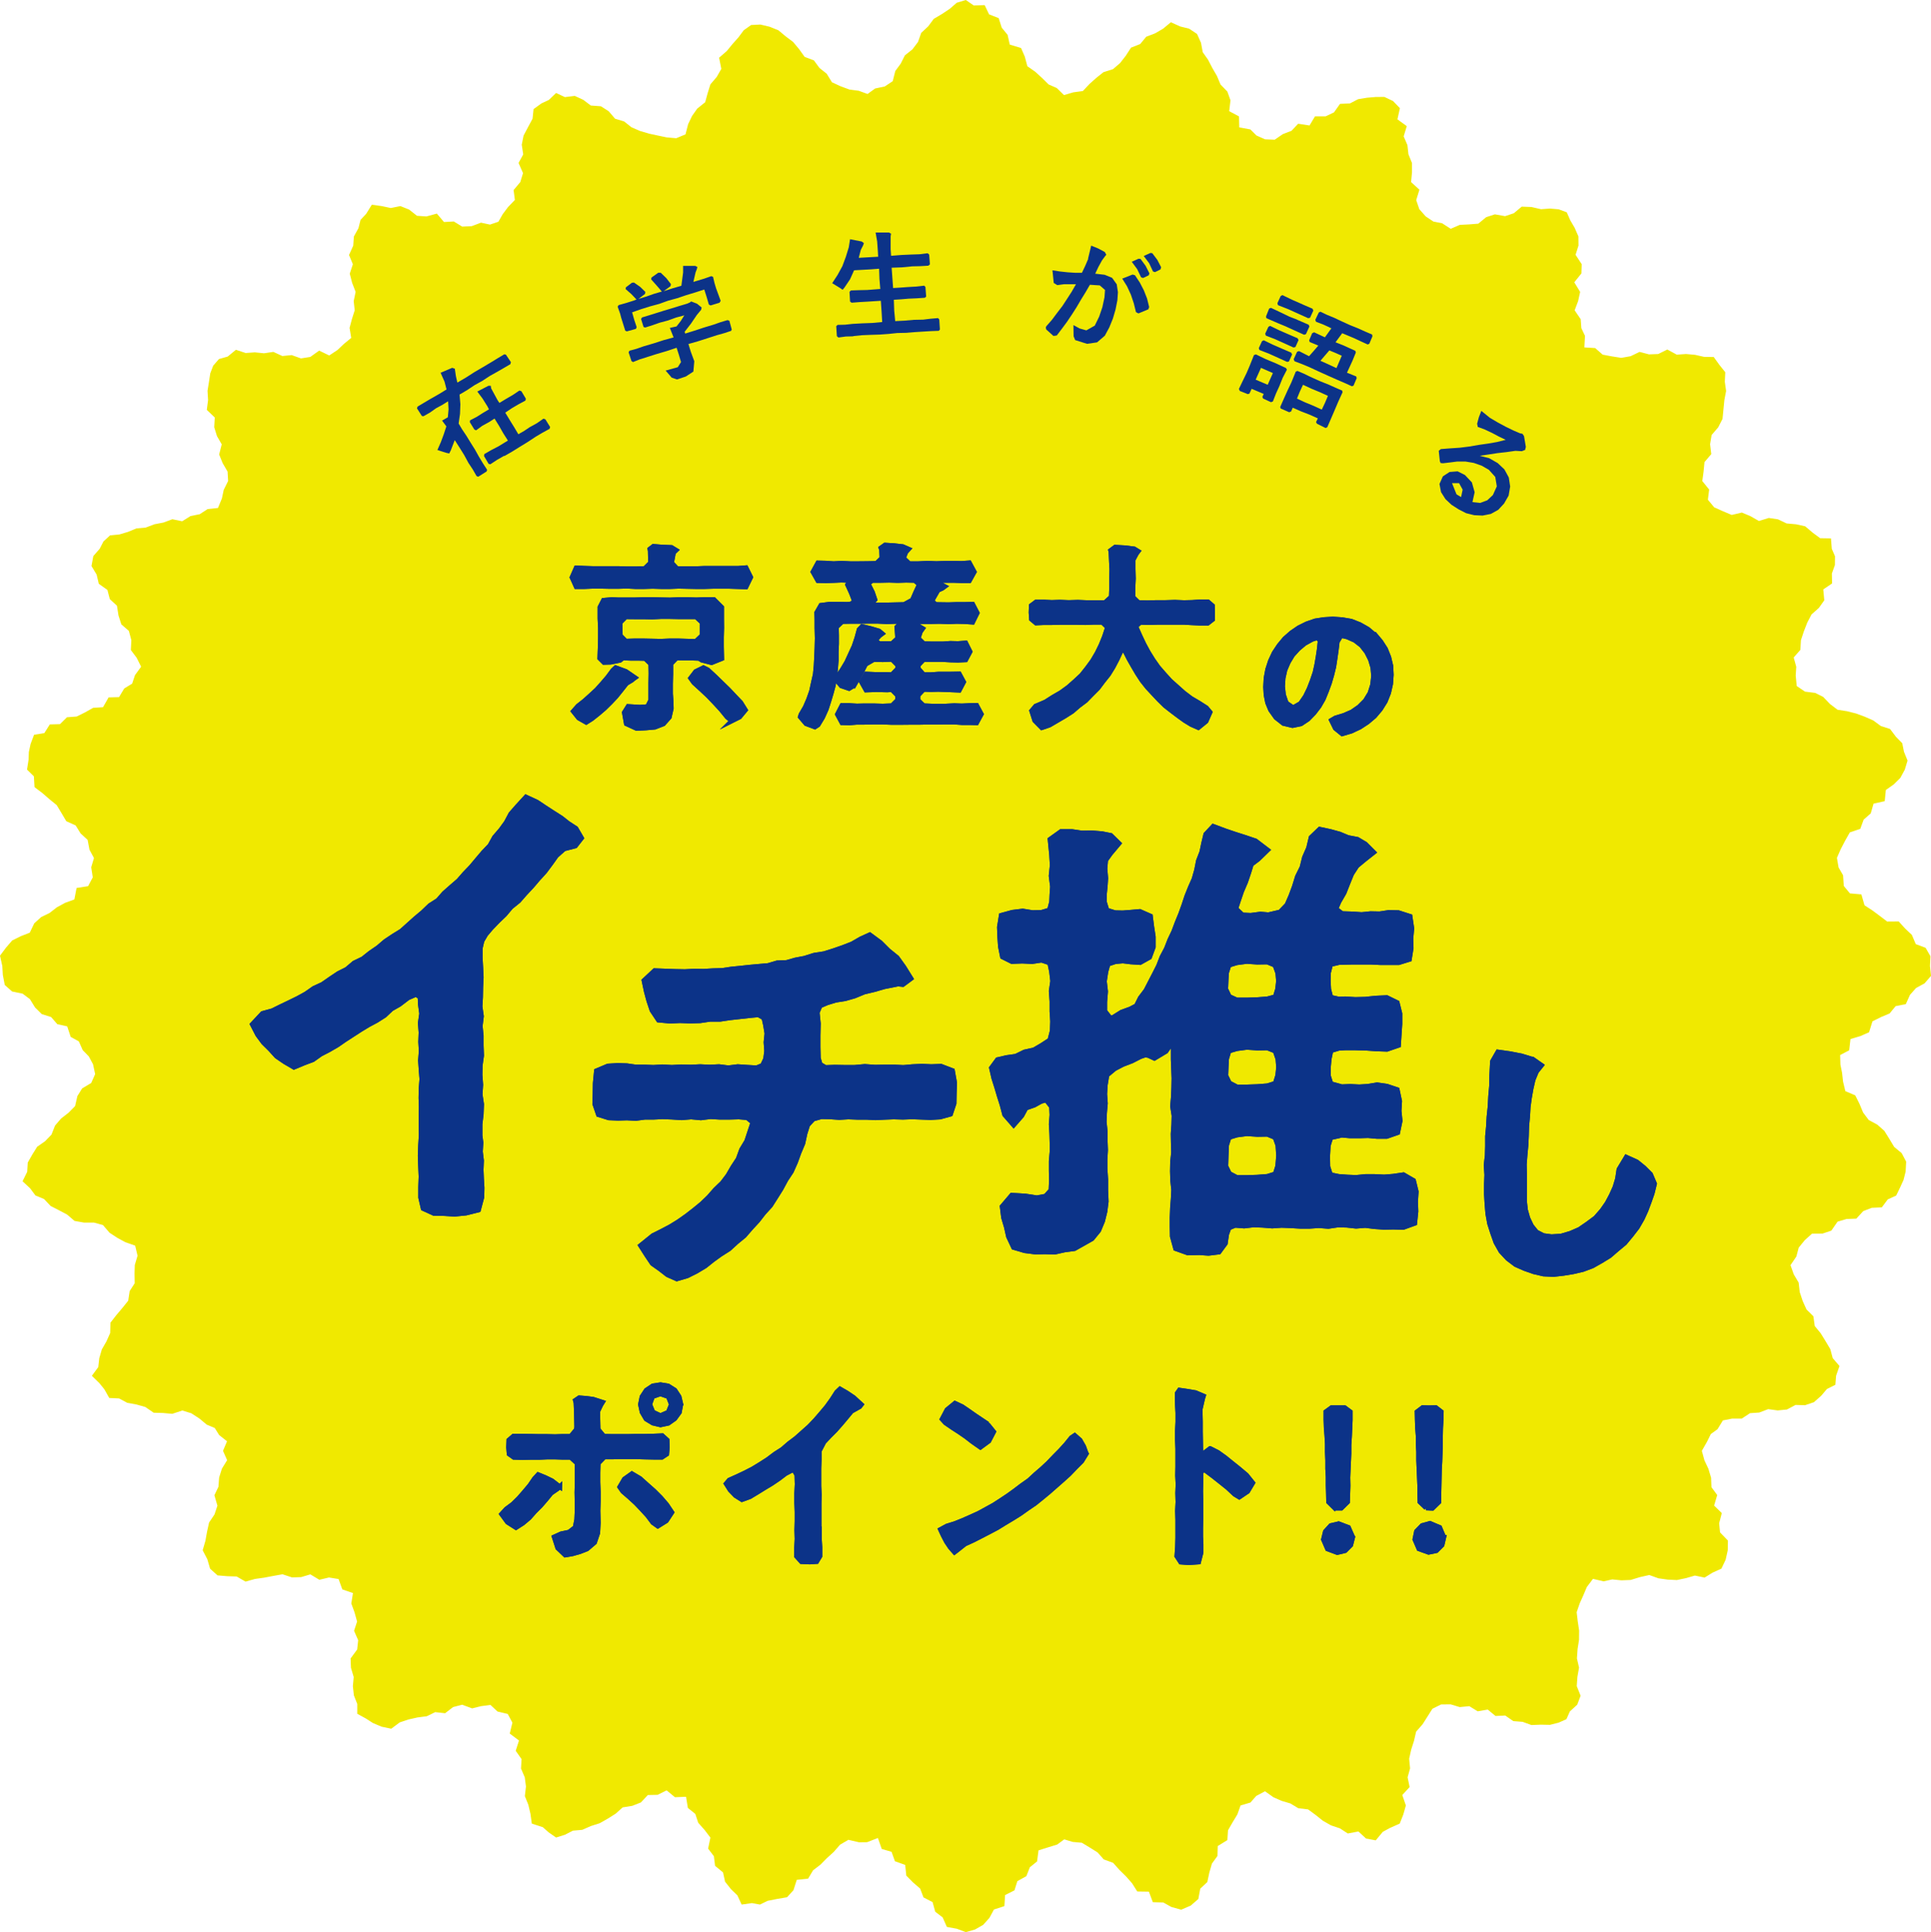 <?xml version="1.0" encoding="UTF-8"?><svg id="_レイヤー_2" xmlns="http://www.w3.org/2000/svg" viewBox="0 0 210.85 210.95"><defs><style>.cls-1{stroke-width:1.17px;}.cls-1,.cls-2{fill:none;stroke:#0c3388;stroke-miterlimit:10;}.cls-3{fill:#0c3388;}.cls-3,.cls-4{stroke-width:0px;}.cls-4{fill:#f0e900;}.cls-2{stroke-width:.49px;}</style></defs><g id="_アウトライン"><polygon class="cls-4" points="210.74 105.46 210.85 106.55 210.15 107.36 209.22 107.87 208.56 108.61 208.1 109.63 206.99 109.85 206.33 110.65 205.38 111.05 204.46 111.51 204.09 112.7 203.14 113.12 202.06 113.44 201.92 114.67 200.93 115.19 200.96 116.23 201.14 117.12 201.25 118.1 201.5 119.13 202.58 119.59 203.03 120.49 203.44 121.47 204.05 122.28 204.99 122.79 205.76 123.47 206.3 124.34 206.83 125.22 207.65 125.9 208.14 126.83 208.08 127.92 207.85 128.83 207.49 129.62 207.05 130.53 206.13 130.95 205.48 131.82 204.38 131.87 203.45 132.23 202.7 133.05 201.62 133.09 200.65 133.38 199.97 134.36 199.01 134.68 197.86 134.69 197.07 135.4 196.41 136.21 196.15 137.19 195.51 138.13 195.87 139.14 196.4 140.03 196.52 141.07 196.84 142.04 197.26 142.97 198.01 143.71 198.16 144.78 198.81 145.57 199.34 146.43 199.86 147.3 200.12 148.28 200.86 149.14 200.49 150.2 200.41 151.19 199.49 151.65 198.86 152.39 198.07 153.09 197.1 153.42 196.06 153.39 195.12 153.89 194.11 153.99 193.07 153.85 192.1 154.22 191.09 154.29 190.19 154.88 189.15 154.88 188.13 155.08 187.55 156.03 186.81 156.57 186.39 157.42 185.83 158.4 186.11 159.43 186.55 160.37 186.84 161.34 186.88 162.37 187.51 163.23 187.17 164.38 188.01 165.2 187.72 166.31 187.82 167.31 188.68 168.2 188.66 169.26 188.43 170.29 187.97 171.26 187 171.7 186.13 172.24 185.07 172.02 184.1 172.3 183.1 172.51 182.09 172.46 181.09 172.32 180.09 171.96 179.07 172.19 178.05 172.5 177.05 172.54 176.05 172.44 175.1 172.65 173.94 172.38 173.27 173.27 172.89 174.17 172.49 175.06 172.16 176.02 172.28 177.03 172.43 178.03 172.42 179.03 172.26 180.05 172.19 181.07 172.42 182.07 172.24 183.09 172.17 184.09 172.59 185.14 172.22 186.12 171.42 186.85 171.04 187.7 170.19 188.08 169.24 188.32 168.25 188.3 167.22 188.34 166.26 187.99 165.24 187.91 164.36 187.3 163.3 187.35 162.45 186.65 161.35 186.84 160.44 186.28 159.39 186.38 158.4 186.08 157.36 186.09 156.41 186.56 155.86 187.43 155.34 188.25 154.63 189.06 154.4 190.06 154.09 191.03 153.87 192.02 153.97 193.07 153.7 194.05 153.92 195.11 153.12 195.98 153.51 197.12 153.23 198.11 152.84 199.1 151.76 199.58 150.99 200 150.22 200.93 149.16 200.73 148.33 199.96 147.17 200.18 146.31 199.62 145.33 199.29 144.45 198.79 143.65 198.15 142.83 197.55 141.76 197.42 140.9 196.9 139.95 196.62 139.06 196.23 138.13 195.57 137.17 196.08 136.54 196.8 135.46 197.12 135.11 198.1 134.59 198.96 134.09 199.83 134.02 200.9 132.97 201.55 132.94 202.63 132.33 203.47 132.05 204.45 131.83 205.48 131.06 206.2 130.85 207.33 130.02 208.05 128.98 208.5 127.9 208.2 127.02 207.71 125.88 207.68 125.45 206.53 124.18 206.51 123.61 205.61 122.94 204.85 122.22 204.14 121.54 203.38 120.52 203.01 119.85 202.25 118.99 201.71 118.13 201.19 117.13 201.1 116.21 200.82 115.43 201.39 114.48 201.68 113.4 202.02 113.24 203.23 112.45 203.87 112.07 204.84 111.09 205.38 110.77 206.39 109.75 206.9 109.67 208.11 108.53 208.48 108.04 209.39 107.36 210.15 106.47 210.66 105.46 210.95 104.48 210.58 103.39 210.38 102.93 209.34 102.12 208.72 101.83 207.67 100.84 207.16 100.47 206.19 99.68 205.51 98.96 204.78 98.84 203.61 97.72 203.21 97.35 202.18 96.28 201.87 95.86 200.67 94.68 201.13 93.8 201.14 92.64 200.87 91.73 201.4 91.04 202.19 90.29 202.87 89.58 203.59 88.78 204.2 88.24 205.11 87 205.24 86.64 206.37 85.94 207.14 84.83 207.33 83.82 207.53 82.98 207.94 82.11 207.78 80.98 207.94 80.52 206.94 79.8 206.24 79.17 205.44 78.95 204.43 78.08 203.71 77.95 202.66 77.32 201.83 77.57 200.63 76.94 199.8 76.24 199.01 75.92 198.04 75.11 197.39 74.91 196.17 73.7 196.22 72.79 195.47 71.8 195.96 70.74 195.98 69.98 196.79 69.04 197.16 67.99 197.33 67.22 198.02 66.36 198.56 65.48 199.06 64.51 199.37 63.58 199.78 62.56 199.87 61.68 200.32 60.72 200.62 59.9 200.05 59.27 199.49 58.07 199.1 57.92 198.03 57.69 197.05 57.31 196.1 57.43 195.05 57.3 194.05 56.89 193.09 56.95 192.06 56.31 191.15 56.67 190.03 55.66 189.27 55.95 188.08 55.44 187.13 54.32 186.86 53.55 186.14 52.52 186.28 51.55 186.52 50.46 186.12 49.47 186.38 48.6 187.05 47.52 186.93 46.6 187.38 45.59 187.51 44.61 187.73 43.65 188.05 42.72 188.74 41.67 188.52 40.72 188.12 39.94 187.62 39.01 187.11 39.01 186.04 38.64 185.1 38.53 184.1 38.62 183.1 38.32 182.08 38.28 181.07 39 180.09 39.11 179.08 38.66 178.05 38.99 177.04 38.71 176.03 38.36 175.07 38.54 173.93 37.38 173.53 36.97 172.4 35.92 172.23 34.87 172.48 33.89 171.89 32.88 172.19 31.88 172.22 30.85 171.88 29.84 172.06 28.84 172.25 27.84 172.39 26.81 172.68 25.84 172.12 24.83 172.09 23.75 172 22.94 171.27 22.64 170.24 22.13 169.26 22.43 168.22 22.61 167.22 22.83 166.23 23.42 165.35 23.74 164.39 23.41 163.25 23.85 162.33 23.93 161.31 24.23 160.35 24.8 159.42 24.35 158.4 24.79 157.36 23.93 156.68 23.45 155.91 22.57 155.54 21.78 154.88 20.89 154.3 19.91 154 18.81 154.36 17.8 154.27 16.78 154.24 15.86 153.61 14.89 153.34 13.9 153.16 13 152.68 11.93 152.63 11.4 151.69 10.86 151.02 10.03 150.21 10.73 149.26 10.84 148.29 11.12 147.33 11.62 146.46 12.03 145.54 12.06 144.41 12.69 143.6 13.35 142.82 14 142.01 14.16 140.96 14.71 140.1 14.69 139.05 14.72 138.11 15.02 137.1 14.76 136 13.68 135.62 12.8 135.14 11.96 134.59 11.24 133.75 10.25 133.48 9.16 133.48 8.14 133.3 7.33 132.61 6.43 132.13 5.53 131.67 4.81 130.91 3.87 130.52 3.28 129.73 2.46 128.97 2.97 127.94 3.03 126.93 3.53 126.05 4.06 125.2 4.92 124.6 5.62 123.88 6.01 122.89 6.67 122.12 7.48 121.49 8.2 120.76 8.45 119.67 8.97 118.83 9.96 118.24 10.39 117.27 10.16 116.2 9.7 115.34 9.03 114.65 8.61 113.7 7.72 113.21 7.34 112.06 6.26 111.82 5.58 111.04 4.56 110.72 3.83 110 3.27 109.09 2.47 108.49 1.32 108.25 .52 107.54 .31 106.45 .25 105.46 0 104.34 .65 103.47 1.33 102.68 2.28 102.21 3.25 101.83 3.74 100.81 4.49 100.13 5.41 99.68 6.21 99.06 7.11 98.57 8.12 98.2 8.36 96.95 9.62 96.75 10.13 95.79 9.96 94.69 10.26 93.68 9.77 92.77 9.57 91.7 8.8 90.99 8.26 90.12 7.24 89.66 6.72 88.78 6.19 87.9 5.39 87.25 4.62 86.58 3.77 85.94 3.7 84.76 2.95 84.02 3.12 82.95 3.15 82.11 3.34 81.23 3.72 80.22 4.84 80.04 5.44 79.09 6.55 79.06 7.31 78.31 8.37 78.23 9.28 77.78 10.17 77.28 11.25 77.21 11.86 76.14 13 76.11 13.57 75.16 14.43 74.64 14.74 73.71 15.41 72.79 14.92 71.81 14.29 70.97 14.34 69.88 14.07 68.88 13.25 68.17 12.94 67.2 12.77 66.13 11.99 65.41 11.73 64.41 10.79 63.74 10.55 62.73 9.99 61.8 10.19 60.71 10.89 59.91 11.3 59.11 12.02 58.45 13.04 58.35 13.98 58.07 14.9 57.69 15.91 57.6 16.86 57.24 17.85 57.05 18.82 56.69 19.89 56.91 20.81 56.34 21.81 56.14 22.67 55.58 23.8 55.46 24.23 54.42 24.43 53.48 24.91 52.51 24.85 51.49 24.31 50.56 23.93 49.62 24.21 48.51 23.69 47.61 23.39 46.64 23.45 45.58 22.58 44.75 22.72 43.68 22.66 42.67 22.82 41.68 22.96 40.76 23.28 39.92 23.91 39.2 24.86 38.93 25.76 38.19 26.82 38.54 27.82 38.47 28.83 38.57 29.85 38.42 30.83 38.87 31.85 38.77 32.86 39.13 33.88 38.97 34.85 38.28 35.95 38.81 36.84 38.22 37.55 37.55 38.35 36.89 38.17 35.8 38.42 34.86 38.73 33.88 38.62 32.88 38.83 31.87 38.45 30.88 38.19 29.88 38.53 28.85 38.11 27.84 38.57 26.82 38.64 25.82 39.14 24.91 39.37 24 39.98 23.35 40.6 22.35 41.68 22.5 42.67 22.71 43.72 22.5 44.67 22.88 45.53 23.56 46.56 23.63 47.7 23.32 48.48 24.24 49.55 24.18 50.47 24.74 51.51 24.69 52.52 24.31 53.5 24.52 54.42 24.21 54.9 23.37 55.47 22.61 56.22 21.83 56.08 20.75 56.81 19.88 57.11 18.9 56.62 17.79 57.13 16.86 56.97 15.8 57.17 14.8 57.66 13.87 58.15 12.96 58.26 11.91 59.12 11.29 59.93 10.91 60.72 10.15 61.68 10.6 62.76 10.47 63.69 10.9 64.51 11.52 65.61 11.6 66.46 12.14 67.16 12.96 68.15 13.26 68.96 13.9 69.89 14.3 70.87 14.59 71.84 14.8 72.8 15 73.84 15.09 74.85 14.67 75.14 13.55 75.56 12.67 76.13 11.86 77 11.16 77.27 10.17 77.57 9.21 78.26 8.4 78.76 7.52 78.52 6.3 79.35 5.58 79.99 4.8 80.64 4.07 81.21 3.3 82.02 2.73 83.03 2.68 84.04 2.92 85 3.31 85.79 3.97 86.6 4.58 87.26 5.37 87.86 6.21 88.87 6.59 89.48 7.42 90.27 8.05 90.84 8.98 91.79 9.42 92.77 9.78 93.77 9.91 94.73 10.26 95.56 9.66 96.61 9.44 97.48 8.86 97.76 7.75 98.35 6.95 98.81 6.04 99.63 5.39 100.24 4.58 100.59 3.59 101.35 2.88 101.96 2.06 102.87 1.52 103.71 .96 104.47 .3 105.46 0 106.33 .6 107.52 .56 108 1.57 109.05 1.98 109.38 3.02 110.02 3.8 110.26 4.87 111.49 5.24 111.9 6.18 112.18 7.23 113.05 7.84 113.79 8.52 114.5 9.22 115.39 9.61 116.18 10.38 117.2 10.08 118.24 9.94 118.96 9.17 119.71 8.5 120.49 7.88 121.53 7.55 122.3 6.89 122.93 6.08 123.5 5.2 124.5 4.81 125.16 4.01 126.13 3.64 126.99 3.14 127.85 2.43 128.87 2.89 129.84 3.13 130.71 3.71 131.14 4.67 131.33 5.7 131.91 6.52 132.37 7.41 132.88 8.29 133.27 9.22 134.02 10 134.36 10.95 134.22 12.14 135.29 12.71 135.32 13.91 136.53 14.13 137.19 14.79 138.13 15.21 139.19 15.25 140.08 14.64 141.02 14.28 141.75 13.51 142.99 13.7 143.59 12.7 144.75 12.7 145.66 12.27 146.32 11.34 147.41 11.29 148.29 10.83 149.26 10.67 150.19 10.59 151.16 10.58 152.11 11.03 152.86 11.81 152.59 13.03 153.61 13.77 153.27 14.89 153.68 15.84 153.79 16.84 154.18 17.8 154.18 18.82 154.08 19.88 154.99 20.71 154.64 21.85 154.98 22.84 155.68 23.63 156.52 24.19 157.46 24.37 158.41 24.98 159.4 24.55 160.4 24.5 161.42 24.42 162.28 23.71 163.23 23.4 164.34 23.6 165.3 23.28 166.16 22.56 167.22 22.6 168.27 22.84 169.24 22.77 170.19 22.85 171.08 23.18 171.46 24.05 171.94 24.87 172.35 25.81 172.36 26.81 172.04 27.82 172.71 28.84 172.68 29.85 171.9 30.82 172.54 31.87 172.32 32.87 171.94 33.88 172.6 34.85 172.67 35.82 173.07 36.67 173 37.93 174.18 38 175 38.72 176.01 38.91 177.03 39.07 178.05 38.89 179.03 38.42 180.06 38.69 181.07 38.65 182.06 38.16 183.09 38.72 184.1 38.65 185.09 38.74 186.06 38.96 187.13 38.98 187.75 39.84 188.39 40.64 188.34 41.68 188.48 42.69 188.29 43.69 188.19 44.7 188.09 45.73 187.62 46.65 186.9 47.49 186.73 48.5 186.86 49.58 186.12 50.45 186.02 51.48 185.88 52.52 186.63 53.45 186.49 54.56 187.18 55.39 188.14 55.82 189.09 56.22 190.2 55.96 191.13 56.35 192.06 56.88 193.14 56.55 194.14 56.7 195.09 57.15 196.11 57.24 197.11 57.46 197.95 58.17 198.75 58.76 199.93 58.78 200.02 59.92 200.37 60.73 200.36 61.69 200.03 62.61 200.05 63.7 199.09 64.35 199.2 65.54 198.61 66.37 197.81 67.08 197.34 67.98 196.97 68.93 196.65 69.9 196.59 70.95 195.86 71.78 196.14 72.8 196.08 73.75 196.19 74.9 197.09 75.51 198.2 75.65 199.08 76.09 199.82 76.86 200.65 77.49 201.68 77.65 202.67 77.9 203.62 78.25 204.55 78.66 205.38 79.27 206.38 79.59 207.02 80.44 207.71 81.14 207.9 82.08 208.29 83.04 207.99 84.03 207.5 84.93 206.77 85.65 205.92 86.25 205.8 87.47 204.58 87.74 204.27 88.81 203.5 89.48 203.13 90.49 201.99 90.88 201.48 91.78 201 92.7 200.58 93.66 200.76 94.71 201.25 95.56 201.33 96.73 202 97.54 203.25 97.65 203.59 98.84 204.45 99.4 205.26 100 206.06 100.61 207.32 100.6 208.02 101.37 208.76 102.07 209.19 103.08 210.26 103.48 210.79 104.4 210.74 105.46"/><path class="cls-3" d="m73.94,62.08h.96s.97,0,.97,0l.97-.04h.97s.97,0,.97,0h.89s.9,0,.9,0l.89-.07.52,1.05-.52,1.07-.9-.03-.89-.03h-.89s-.94,0-.94,0l-.93.03h-.94s-.94-.02-.94-.02l-.94-.02-.94.04h-.94s-.94-.03-.94-.03l-.94.03h-.94s-.94-.05-.94-.05l-.94.03h-.95s-.95-.02-.95-.02h-.9s-.9.04-.9.04h-.9s-.46-1.02-.46-1.02l.46-1.05.9.04.9.03h.9s.95,0,.95,0h.96s.96.03.96.03h.96s.96-.03.96-.03l.62-.61-.03-1.31-.04-.2.39-.3.99.08.99.04.51.31-.28.27-.21,1.11.6.64Zm-4.95,12.19l-.58.35-.56.71-.57.71-.62.66-.65.64-.69.59-.71.56-.6.38-.83-.47-.59-.74.51-.58.71-.56.68-.61.67-.62.61-.68.59-.69.54-.73.32-.3,1.12.41,1.01.69-.35.25Zm-.95-2.44l-.34.27-1.02.21-.74.02-.46-.46.05-1.31.02-1.01v-1.01s-.05-1.01-.05-1.01v-1.24s.39-.76.39-.76l.9-.08.75.03h.76s.97,0,.97,0l.97-.03h.97s.96.02.96.02l.97.02.97-.04h.97s.97.03.97.03l.95-.04h.95s.86.86.86.86v1.24s.01,1.02.01,1.02l-.03,1.02v1.02s.03,1.31.03,1.31l-1.12.45-1.08-.28-.29-.19-.82-.03h-.82s-.82-.01-.82-.01l-.61.63v1.09s-.03,1.09-.03,1.09v1.09s.06.8.06.8l.02.8-.22.96-.65.73-.93.36-1,.09-1,.05-1.13-.52-.22-1.23.42-.67,1.29.08.83-.06.35-.7v-.83s0-1.04,0-1.04l.02-1.04-.02-1.04-.61-.59-.8-.02h-.81s-.81-.03-.81-.03Zm7.96-1.83l.65-.62v-1.42s-.65-.61-.65-.61h-.96s-.96,0-.96,0l-.96-.02h-.95s-.96.05-.96.05l-.96-.02h-.96s-.96-.01-.96-.01l-.61.62.02,1.42.59.6.96-.03h.96s.96.02.96.02l.95.02.96-.04h.96s.96.03.96.03l.96.02Zm3.9,8.71l-.51-.42-.66-.81-.71-.77-.72-.75-.76-.71-.78-.71-.36-.5.56-.73.85-.42.48.24.77.71.75.73.75.73.66.7.67.7.51.82-.64.77-.88.44Z"/><path class="cls-3" d="m73.94,62.08h.96s.97,0,.97,0l.97-.04h.97s.97,0,.97,0h.89s.9,0,.9,0l.89-.07.52,1.05-.52,1.07-.9-.03-.89-.03h-.89s-.94,0-.94,0l-.93.03h-.94s-.94-.02-.94-.02l-.94-.02-.94.04h-.94s-.94-.03-.94-.03l-.94.03h-.94s-.94-.05-.94-.05l-.94.03h-.95s-.95-.02-.95-.02h-.9s-.9.04-.9.04h-.9s-.46-1.02-.46-1.02l.46-1.05.9.04.9.03h.9s.95,0,.95,0h.96s.96.03.96.03h.96s.96-.03.96-.03l.62-.61-.03-1.31-.04-.2.39-.3.99.08.99.04.51.31-.28.27-.21,1.11.6.64Zm-4.95,12.19l-.58.35-.56.71-.57.71-.62.66-.65.64-.69.59-.71.56-.6.38-.83-.47-.59-.74.51-.58.71-.56.68-.61.67-.62.61-.68.59-.69.54-.73.32-.3,1.12.41,1.01.69-.35.25Zm-.95-2.44l-.34.27-1.02.21-.74.02-.46-.46.05-1.31.02-1.01v-1.01s-.05-1.01-.05-1.01v-1.24s.39-.76.39-.76l.9-.08.75.03h.76s.97,0,.97,0l.97-.03h.97s.96.02.96.02l.97.02.97-.04h.97s.97.03.97.03l.95-.04h.95s.86.86.86.86v1.24s.01,1.02.01,1.02l-.03,1.02v1.02s.03,1.31.03,1.31l-1.12.45-1.08-.28-.29-.19-.82-.03h-.82s-.82-.01-.82-.01l-.61.63v1.09s-.03,1.09-.03,1.09v1.09s.06.8.06.8l.02.8-.22.96-.65.73-.93.36-1,.09-1,.05-1.13-.52-.22-1.23.42-.67,1.29.08.83-.06.35-.7v-.83s0-1.04,0-1.04l.02-1.04-.02-1.04-.61-.59-.8-.02h-.81s-.81-.03-.81-.03Zm7.96-1.83l.65-.62v-1.42s-.65-.61-.65-.61h-.96s-.96,0-.96,0l-.96-.02h-.95s-.96.05-.96.05l-.96-.02h-.96s-.96-.01-.96-.01l-.61.62.02,1.42.59.6.96-.03h.96s.96.02.96.02l.95.02.96-.04h.96s.96.03.96.03l.96.02Zm3.9,8.71l-.51-.42-.66-.81-.71-.77-.72-.75-.76-.71-.78-.71-.36-.5.56-.73.85-.42.48.24.77.71.75.73.75.73.66.7.67.7.51.82-.64.77-.88.44Z"/><path class="cls-3" d="m92.86,65.98l.44-.32-.06-.17-.29-.75-.41-.9.22-.31.07-.09-.11-.06-.84-.03-.86.04-.86.03-.86-.02-.54-.96.54-.99.86.02.86.06.86-.05.95.05h.95s.96-.01.96-.01l.96-.02.59-.57-.04-.91-.07-.2.45-.32.98.06.97.11.64.28-.3.33-.26.65.63.6h.99s.99-.05.99-.05l.99.04.99-.04h.87s.87.02.87.02l.86-.06.54,1-.54.97h-.87s-.86-.03-.86-.03h-.87s-.95.02-.95.02l-.14.04.09.11.92.48-.29.21-.46.21-.59,1.03v.2s.34.31.34.31l1.4.02.88-.03h.88s.88-.02.88-.02l.5.96-.5,1.02-.88-.06-.88-.02-.88.04-.96-.04-.97.02h-.96s-.96-.02-.96-.02h-.97s-.97,0-.97,0l-.97.03-.96-.05h-.97s-.97.01-.97.01h-.97s-.97.02-.97.02l-.63.59.02.91v.91s-.04.91-.04.91v.91s-.07.91-.07.91l-.12.9-.12.9-.24.88-.26.87-.28.87-.4.89-.5.83-.36.23-.96-.36-.64-.75.08-.26.47-.81.37-.86.31-.88.2-.92.21-.92.09-.94.05-.94.04-.94.03-1.12-.03-1.12v-.84s-.02-.84-.02-.84l.46-.8.98-.13h.95s.96.02.96.02l.38-.04Zm.34,8.9l-.49.3-.85-.29-.56-.67.13-.32.53-.79.49-.82.4-.87.4-.87.3-.9.25-.92.33-.34.93.22.92.27.36.3-.32.24-.32.37-.09.15.4.32h1.38s.61-.56.61-.56l-.02-.35-.06-.89.38-.34.97.09.96.09.53.32-.25.35-.24.72.6.58,1.03.02h1.03s.84-.06.84-.06l.84.02.84-.06.48.96-.48.9-.84.04-.84-.02-.84-.05h-1.04s-1.04,0-1.04,0l-.6.63.03.35.57.65h.8s.8-.06.8-.06h1.15s1.15-.02,1.15-.02l.48.89-.48.91-1.15-.05-1.15-.04-.8.02-.8-.02-.61.65v.51s.61.6.61.6l1.11.05h1.12s1.12-.06,1.12-.06l.82.03.81-.04.81-.02.52.97-.52.96-.81-.02h-.81s-.81-.06-.81-.06h-.98s-.98.01-.98.01h-.98s-.98.02-.98.02h-.98s-.98.01-.98.01h-.98s-.98-.04-.98-.04h-.99s-.99.02-.99.02h-.82s-.82.07-.82.07l-.82-.02-.5-.93.5-.97h.82s.82.05.82.05l.82-.02h1s1,.03,1,.03l1-.04.61-.6v-.51s-.61-.62-.61-.62l-.53.03-1.15-.03-1.15.04-.5-.89.5-.88,1.15.05h1.15s.53.02.53.02l.63-.65.02-.35-.64-.65-1,.04-1-.02-.88.51-.41.8-.43.78-.45.78Zm5.54-8.9l.88-.48.34-.79.36-.78v-.18s-.45-.37-.45-.37l-.92-.02-.93.03-.93-.03-.93.02h-.93s-.39.33-.39.33l.06.2.38.76.27.8-.35.39v.09s.04.09.04.09h.87s.88-.01.88-.01l.88-.02.88-.02Z"/><path class="cls-3" d="m92.86,65.98l.44-.32-.06-.17-.29-.75-.41-.9.22-.31.07-.09-.11-.06-.84-.03-.86.04-.86.03-.86-.02-.54-.96.54-.99.86.02.86.06.86-.05.95.05h.95s.96-.01.96-.01l.96-.02.59-.57-.04-.91-.07-.2.45-.32.98.06.97.11.64.28-.3.33-.26.65.63.6h.99s.99-.05.99-.05l.99.04.99-.04h.87s.87.02.87.02l.86-.06.54,1-.54.97h-.87s-.86-.03-.86-.03h-.87s-.95.02-.95.02l-.14.04.09.11.92.48-.29.21-.46.21-.59,1.03v.2s.34.31.34.31l1.4.02.88-.03h.88s.88-.02.88-.02l.5.96-.5,1.02-.88-.06-.88-.02-.88.04-.96-.04-.97.02h-.96s-.96-.02-.96-.02h-.97s-.97,0-.97,0l-.97.03-.96-.05h-.97s-.97.01-.97.01h-.97s-.97.02-.97.02l-.63.59.02.91v.91s-.04.91-.04.91v.91s-.07.91-.07.91l-.12.9-.12.9-.24.88-.26.87-.28.87-.4.89-.5.83-.36.23-.96-.36-.64-.75.08-.26.47-.81.37-.86.31-.88.2-.92.21-.92.09-.94.05-.94.04-.94.03-1.12-.03-1.12v-.84s-.02-.84-.02-.84l.46-.8.98-.13h.95s.96.02.96.02l.38-.04Zm.34,8.9l-.49.3-.85-.29-.56-.67.13-.32.53-.79.49-.82.4-.87.4-.87.3-.9.25-.92.33-.34.93.22.92.27.36.3-.32.24-.32.37-.09.15.4.32h1.38s.61-.56.61-.56l-.02-.35-.06-.89.38-.34.97.09.96.09.53.32-.25.35-.24.72.6.58,1.03.02h1.03s.84-.06.84-.06l.84.02.84-.06.48.96-.48.9-.84.04-.84-.02-.84-.05h-1.04s-1.04,0-1.04,0l-.6.63.03.35.57.65h.8s.8-.06.8-.06h1.15s1.15-.02,1.15-.02l.48.89-.48.91-1.15-.05-1.15-.04-.8.02-.8-.02-.61.65v.51s.61.6.61.6l1.11.05h1.12s1.12-.06,1.12-.06l.82.03.81-.04.81-.02.52.97-.52.96-.81-.02h-.81s-.81-.06-.81-.06h-.98s-.98.01-.98.01h-.98s-.98.02-.98.02h-.98s-.98.01-.98.01h-.98s-.98-.04-.98-.04h-.99s-.99.02-.99.02h-.82s-.82.07-.82.07l-.82-.02-.5-.93.5-.97h.82s.82.05.82.05l.82-.02h1s1,.03,1,.03l1-.04.61-.6v-.51s-.61-.62-.61-.62l-.53.03-1.15-.03-1.15.04-.5-.89.5-.88,1.15.05h1.15s.53.02.53.02l.63-.65.02-.35-.64-.65-1,.04-1-.02-.88.51-.41.8-.43.78-.45.78Zm5.54-8.9l.88-.48.34-.79.36-.78v-.18s-.45-.37-.45-.37l-.92-.02-.93.03-.93-.03-.93.02h-.93s-.39.33-.39.33l.06.2.38.76.27.8-.35.39v.09s.04.09.04.09h.87s.88-.01.88-.01l.88-.02.88-.02Z"/><path class="cls-3" d="m120.83,68.4l-.47-.45h-.92s-.93.04-.93.04l-.93-.02h-.93s-.93,0-.93,0l-.87.02h-.87s-.86.04-.86.04l-.5-.42-.05-.74.03-.76.52-.39h.87s.86.04.86.04l.87-.03.98.04.99-.03.99.04h.99s.99,0,.99,0l.67-.61.04-1.04v-1.04s.02-.93.02-.93l-.05-.96-.04-.95-.04-.15.5-.37,1.05.06,1.04.13.44.27-.19.25-.36.68v1.02s.03,1.02.03,1.02l-.05,1.02v1.02s.58.57.58.57l.99.03,1-.03h1s1-.03,1-.03l1,.04.87-.02.87-.06h.87s.5.43.5.43l.02.75v.75s-.54.42-.54.42h-.87s-.86-.04-.86-.04l-.87-.05h-.95s-.95,0-.95,0h-.95s-.96.03-.96.03l-.96-.03-.42.37v.2s.4.9.4.9l.42.89.47.87.52.84.57.81.65.75.66.73.74.66.74.66.79.6.85.5.83.53.41.49-.44,1-.85.69-.77-.34-.72-.44-.68-.49-.74-.56-.73-.57-.66-.65-.64-.68-.63-.68-.58-.73-.51-.78-.47-.8-.46-.81-.42-.83-.23-.14-.22.18-.4.86-.44.84-.5.81-.59.74-.57.76-.67.67-.66.68-.76.57-.72.62-.8.51-.82.48-.82.48-.11.05-.78.26-.77-.78-.34-1.07.45-.53.16-.06.91-.39.83-.53.85-.49.8-.58.74-.65.72-.67.61-.77.58-.79.5-.85.43-.88.37-.91.31-.94-.03-.16Z"/><path class="cls-3" d="m120.83,68.4l-.47-.45h-.92s-.93.04-.93.04l-.93-.02h-.93s-.93,0-.93,0l-.87.02h-.87s-.86.04-.86.04l-.5-.42-.05-.74.03-.76.52-.39h.87s.86.04.86.04l.87-.03.98.04.99-.03.99.04h.99s.99,0,.99,0l.67-.61.04-1.04v-1.04s.02-.93.02-.93l-.05-.96-.04-.95-.04-.15.5-.37,1.05.06,1.04.13.44.27-.19.25-.36.68v1.02s.03,1.02.03,1.02l-.05,1.02v1.02s.58.57.58.57l.99.03,1-.03h1s1-.03,1-.03l1,.04.87-.02.87-.06h.87s.5.43.5.43l.02.75v.75s-.54.42-.54.42h-.87s-.86-.04-.86-.04l-.87-.05h-.95s-.95,0-.95,0h-.95s-.96.03-.96.03l-.96-.03-.42.37v.2s.4.9.4.9l.42.89.47.87.52.84.57.81.65.75.66.73.74.66.74.66.79.6.85.5.83.53.41.49-.44,1-.85.69-.77-.34-.72-.44-.68-.49-.74-.56-.73-.57-.66-.65-.64-.68-.63-.68-.58-.73-.51-.78-.47-.8-.46-.81-.42-.83-.23-.14-.22.18-.4.86-.44.84-.5.81-.59.74-.57.76-.67.67-.66.68-.76.57-.72.62-.8.51-.82.48-.82.48-.11.05-.78.26-.77-.78-.34-1.07.45-.53.16-.06.91-.39.83-.53.85-.49.8-.58.74-.65.72-.67.61-.77.58-.79.5-.85.43-.88.37-.91.31-.94-.03-.16Z"/><path class="cls-3" d="m150.16,69.31l.62.74.52.81.36.9.22.94.05.97-.07,1-.22.98-.37.93-.53.85-.65.77-.77.65-.84.55-.94.44-.99.29-.75-.61-.43-.88.44-.26.92-.28.88-.38.79-.55.68-.68.5-.82.29-.92.1-.96-.08-.91-.26-.87-.41-.81-.56-.72-.72-.56-.83-.37-.67-.16-.41.67-.11.92-.13.91-.14.91-.22.9-.26.89-.32.87-.35.86-.46.8-.56.73-.65.67-.78.52-.92.19-1-.24-.81-.64-.59-.83-.33-.8-.17-.85-.05-.86.05-.97.18-.96.3-.92.41-.88.54-.81.62-.75.73-.64.8-.55.87-.43.92-.32.96-.15.97-.06,1.01.07,1,.17.94.37.88.5.77.65Zm-6.9.51l-.8.44-.7.59-.61.67-.47.78-.36.84-.2.89-.06.91.1.92.3.89.74.51.8-.46.53-.77.41-.84.34-.88.3-.89.19-.86.15-.87.13-.87.09-.87-.29-.32-.61.19Z"/><path class="cls-3" d="m150.16,69.31l.62.74.52.81.36.9.22.94.05.97-.07,1-.22.98-.37.93-.53.85-.65.77-.77.65-.84.55-.94.44-.99.29-.75-.61-.43-.88.44-.26.92-.28.88-.38.79-.55.68-.68.5-.82.29-.92.1-.96-.08-.91-.26-.87-.41-.81-.56-.72-.72-.56-.83-.37-.67-.16-.41.67-.11.92-.13.91-.14.91-.22.9-.26.89-.32.87-.35.86-.46.8-.56.73-.65.67-.78.52-.92.19-1-.24-.81-.64-.59-.83-.33-.8-.17-.85-.05-.86.05-.97.18-.96.3-.92.41-.88.54-.81.62-.75.73-.64.8-.55.87-.43.92-.32.96-.15.97-.06,1.01.07,1,.17.94.37.88.5.77.65Zm-6.9.51l-.8.44-.7.59-.61.67-.47.78-.36.84-.2.89-.06.91.1.92.3.89.74.51.8-.46.53-.77.41-.84.34-.88.3-.89.19-.86.15-.87.13-.87.09-.87-.29-.32-.61.19Z"/><path class="cls-3" d="m61.13,162.31l-.25.24-.7.48-.57.7-.59.68-.64.64-.6.68-.69.58-.75.48-.93-.59-.65-.89.51-.56.73-.54.65-.64.6-.69.59-.7.52-.76.4-.43.76.31.75.36.86.66Zm1.2-5.52l.6-.72.03-.31-.02-.87-.02-.87-.04-.87-.07-.26.43-.29.77.06.76.1,1.03.33-.18.29-.33.69v.79s.03,1.2.03,1.2l.61.74.87.02h.87s.87,0,.87,0l.87-.02h.97s.97-.02.97-.02l.97-.04.53.48.03.81-.07.73-.53.35h-.95s-.95-.02-.95-.02l-.95-.03h-.86s-.86,0-.86,0l-.86.02h-.86s-.66.68-.66.68l-.03,1.03v1.04s.04,1.04.04,1.04v1.04s-.03,1.04-.03,1.04l.03,1.31-.06,1.11-.35,1.04-.83.71-.77.3-.8.23-.82.14-.82-.78-.39-1.21.77-.35.86-.18.66-.51.17-.85.04-.88v-1.05s-.02-1.05-.02-1.05l.03-1.05v-1.06s0-1.06,0-1.06l-.7-.64h-.85s-.85-.03-.85-.03h-.86s-.86.04-.86.04h-.93s-.93.02-.93.02l-.93-.03-.52-.37-.06-.72.03-.8.52-.45h.94s.94.02.94.02l.94.02h.86s.86.02.86.02l.87-.03h.87Zm9.09,5.99l.72.72.67.78.56.84-.61.93-.93.58-.55-.39-.57-.76-.64-.7-.65-.68-.7-.64-.72-.62-.34-.49.51-.87.83-.59.88.52.77.69.77.68Zm2.93-9.44l-.16.86-.51.7-.71.5-.85.18-.84-.2-.74-.45-.44-.75-.18-.84.17-.84.47-.72.72-.48.84-.13.84.14.73.46.47.72.2.84Zm-3.39,0l.34.83.82.38.84-.37.34-.84-.33-.85-.86-.3-.85.3-.31.85Z"/><path class="cls-3" d="m61.13,162.31l-.25.24-.7.48-.57.7-.59.68-.64.64-.6.68-.69.58-.75.48-.93-.59-.65-.89.51-.56.73-.54.65-.64.6-.69.59-.7.52-.76.4-.43.76.31.75.36.86.66Zm1.2-5.52l.6-.72.03-.31-.02-.87-.02-.87-.04-.87-.07-.26.43-.29.77.06.76.1,1.03.33-.18.29-.33.69v.79s.03,1.2.03,1.2l.61.74.87.02h.87s.87,0,.87,0l.87-.02h.97s.97-.02.97-.02l.97-.04.53.48.03.81-.07.73-.53.35h-.95s-.95-.02-.95-.02l-.95-.03h-.86s-.86,0-.86,0l-.86.02h-.86s-.66.68-.66.68l-.03,1.03v1.04s.04,1.04.04,1.04v1.04s-.03,1.04-.03,1.04l.03,1.31-.06,1.11-.35,1.04-.83.71-.77.3-.8.23-.82.14-.82-.78-.39-1.21.77-.35.86-.18.66-.51.17-.85.04-.88v-1.05s-.02-1.05-.02-1.05l.03-1.05v-1.06s0-1.06,0-1.06l-.7-.64h-.85s-.85-.03-.85-.03h-.86s-.86.04-.86.04h-.93s-.93.02-.93.02l-.93-.03-.52-.37-.06-.72.03-.8.52-.45h.94s.94.02.94.02l.94.02h.86s.86.02.86.02l.87-.03h.87Zm9.09,5.99l.72.72.67.78.56.84-.61.93-.93.58-.55-.39-.57-.76-.64-.7-.65-.68-.7-.64-.72-.62-.34-.49.51-.87.83-.59.88.52.77.69.77.68Zm2.93-9.44l-.16.86-.51.7-.71.5-.85.18-.84-.2-.74-.45-.44-.75-.18-.84.17-.84.47-.72.72-.48.84-.13.84.14.73.46.47.72.2.84Zm-3.39,0l.34.83.82.38.84-.37.34-.84-.33-.85-.86-.3-.85.3-.31.85Z"/><path class="cls-3" d="m89.48,166.99v.97s.06.97.06.97v.97s-.36.6-.36.6l-.76.05-.92-.04-.53-.59v-.95s.05-.95.05-.95l-.03-.95.03-1v-1s-.04-1.01-.04-1.01v-1.01s.05-1.01.05-1.01l-.03-1.01-.35-.59-.88.46-.74.56-.77.52-.8.48-.79.49-.8.48-.86.31-.7-.44-.59-.61-.44-.7.34-.4.87-.39.87-.41.85-.44.82-.5.81-.52.77-.58.81-.52.73-.63.77-.58.72-.64.72-.64.67-.7.63-.73.62-.74.56-.78.52-.81.36-.34.76.44.73.49.85.78-.19.24-.89.5-.58.7-.58.69-.59.67-.64.64-.62.66-.51.98v.95s-.03.95-.03.95v.95s0,.95,0,.95l.04.95-.02.95v.95s0,.96,0,.96v.96Z"/><path class="cls-3" d="m89.48,166.99v.97s.06.97.06.97v.97s-.36.6-.36.6l-.76.05-.92-.04-.53-.59v-.95s.05-.95.05-.95l-.03-.95.03-1v-1s-.04-1.01-.04-1.01v-1.01s.05-1.01.05-1.01l-.03-1.01-.35-.59-.88.46-.74.56-.77.52-.8.48-.79.49-.8.48-.86.31-.7-.44-.59-.61-.44-.7.34-.4.87-.39.87-.41.85-.44.82-.5.81-.52.77-.58.81-.52.73-.63.77-.58.72-.64.72-.64.67-.7.63-.73.62-.74.56-.78.52-.81.36-.34.76.44.73.49.85.78-.19.24-.89.5-.58.7-.58.69-.59.67-.64.64-.62.66-.51.98v.95s-.03.95-.03.95v.95s0,.95,0,.95l.04.95-.02.95v.95s0,.96,0,.96v.96Z"/><path class="cls-3" d="m118.63,158.71l-.51.83-.69.69-.68.71-.73.66-.74.65-.74.65-.76.63-.77.62-.81.55-.8.57-.83.52-.84.5-.84.52-.87.46-.87.45-.88.45-.9.41-.95.75-.2.15-.47-.54-.41-.61-.35-.67-.31-.67.7-.38.9-.28.87-.35.86-.38.86-.39.82-.45.82-.45.79-.51.78-.52.76-.55.75-.57.77-.54.69-.64.71-.61.69-.64.65-.68.66-.67.63-.69.59-.73.37-.25.59.52.4.7.27.75Zm-11.46-3.68l.76.57.58.72-.53,1.02-.93.68-.87-.61-.71-.55-.74-.51-.76-.49-.74-.51-.37-.41.54-1.03.87-.71.78.36.72.49.71.5.72.48Z"/><path class="cls-3" d="m118.63,158.71l-.51.83-.69.69-.68.71-.73.66-.74.65-.74.65-.76.63-.77.62-.81.55-.8.57-.83.52-.84.5-.84.52-.87.46-.87.45-.88.45-.9.41-.95.75-.2.15-.47-.54-.41-.61-.35-.67-.31-.67.7-.38.9-.28.87-.35.86-.38.86-.39.82-.45.82-.45.79-.51.78-.52.76-.55.75-.57.77-.54.69-.64.71-.61.69-.64.65-.68.66-.67.63-.69.59-.73.37-.25.59.52.4.7.27.75Zm-11.46-3.68l.76.57.58.72-.53,1.02-.93.68-.87-.61-.71-.55-.74-.51-.76-.49-.74-.51-.37-.41.54-1.03.87-.71.78.36.72.49.71.5.72.48Z"/><path class="cls-3" d="m132.14,158.14l.85.43.77.55.74.6.74.59.87.73.69.86-.56.94-.92.62-.5-.3-.76-.71-.81-.65-.81-.64-.83-.62-.23-.11-.24.38v1.01s-.02,1-.02,1l.02,1.01v1.01s0,1.01,0,1.01l-.02,1.01v.88s.04.88.04.88v.88s-.27,1.05-.27,1.05l-1.11.08-.86-.07-.43-.66.07-1,.03-1v-1s0-.97,0-.97l-.03-.97.05-.97-.03-.97.04-.97-.05-.97.02-.97v-.97s0-.97,0-.97l-.04-.97v-.98s.05-.98.05-.98v-.98s-.05-.87-.05-.87l-.02-.87v-.4s.25-.36.25-.36l.76.11,1.01.17.87.37-.09.29-.27,1.18.03,1.31v1.11s.02,1.11.02,1.11l.02,1.11.16.2.18-.08.66-.5Z"/><path class="cls-3" d="m132.14,158.14l.85.43.77.55.74.6.74.59.87.73.69.86-.56.94-.92.62-.5-.3-.76-.71-.81-.65-.81-.64-.83-.62-.23-.11-.24.38v1.01s-.02,1-.02,1l.02,1.01v1.01s0,1.01,0,1.01l-.02,1.01v.88s.04.88.04.88v.88s-.27,1.05-.27,1.05l-1.11.08-.86-.07-.43-.66.07-1,.03-1v-1s0-.97,0-.97l-.03-.97.05-.97-.03-.97.04-.97-.05-.97.02-.97v-.97s0-.97,0-.97l-.04-.97v-.98s.05-.98.05-.98v-.98s-.05-.87-.05-.87l-.02-.87v-.4s.25-.36.25-.36l.76.11,1.01.17.87.37-.09.29-.27,1.18.03,1.31v1.11s.02,1.11.02,1.11l.02,1.11.16.2.18-.08.66-.5Z"/><path class="cls-3" d="m147.72,167.83l-.22.86-.62.62-.86.21-1.07-.4-.45-1.04.21-.87.6-.66.86-.2,1.08.41.47,1.07Zm-1.97-3.16l-.69-.68-.02-.91-.03-.91v-.91s-.05-.91-.05-.91v-.92s-.04-.92-.04-.92v-.87s-.05-.88-.05-.88l-.07-.87-.03-.88v-.88s.62-.45.62-.45h.72s.72,0,.72,0l.62.46v.91s-.04.9-.04.9l-.04.9-.06.91v.91s-.04.88-.04.88l-.04.88-.04.89.02.89-.03.89-.03.89-.69.68h-.71Z"/><path class="cls-3" d="m147.72,167.83l-.22.86-.62.62-.86.21-1.07-.4-.45-1.04.21-.87.6-.66.86-.2,1.08.41.47,1.07Zm-1.97-3.16l-.69-.68-.02-.91-.03-.91v-.91s-.05-.91-.05-.91v-.92s-.04-.92-.04-.92v-.87s-.05-.88-.05-.88l-.07-.87-.03-.88v-.88s.62-.45.62-.45h.72s.72,0,.72,0l.62.46v.91s-.04.9-.04.9l-.04.9-.06.91v.91s-.04.88-.04.88l-.04.88-.04.89.02.89-.03.89-.03.89-.69.68h-.71Z"/><path class="cls-3" d="m157.67,167.83l-.2.86-.62.62-.86.18-1.06-.38-.45-1.04.18-.88.62-.64.86-.24,1.07.45.45,1.07Zm-1.94-3.18l-.69-.66-.03-.91v-.91s-.04-.91-.04-.91l-.04-.91-.04-.92v-.92s-.05-.87-.05-.87v-.88s-.07-.87-.07-.87l-.03-.88-.02-.87.62-.47.72.02.72-.02.61.47-.02.9-.05.9-.02.91v.91s-.03.91-.03.91l-.03.88-.05.88-.02.89-.02.89-.02.89v.89s-.71.69-.71.69l-.71-.03Z"/><path class="cls-3" d="m157.67,167.83l-.2.86-.62.62-.86.18-1.06-.38-.45-1.04.18-.88.62-.64.86-.24,1.07.45.45,1.07Zm-1.94-3.18l-.69-.66-.03-.91v-.91s-.04-.91-.04-.91l-.04-.91-.04-.92v-.92s-.05-.87-.05-.87v-.88s-.07-.87-.07-.87l-.03-.88-.02-.87.62-.47.72.02.72-.02.61.47-.02.9-.05.9-.02.91v.91s-.03.91-.03.91l-.03.88-.05.88-.02.89-.02.89-.02.89v.89s-.71.69-.71.69l-.71-.03Z"/><path class="cls-2" d="m73.94,62.08h.96s.97,0,.97,0l.97-.04h.97s.97,0,.97,0h.89s.9,0,.9,0l.89-.07.52,1.05-.52,1.07-.9-.03-.89-.03h-.89s-.94,0-.94,0l-.93.03h-.94s-.94-.02-.94-.02l-.94-.02-.94.04h-.94s-.94-.03-.94-.03l-.94.03h-.94s-.94-.05-.94-.05l-.94.03h-.95s-.95-.02-.95-.02h-.9s-.9.04-.9.04h-.9s-.46-1.02-.46-1.02l.46-1.05.9.04.9.03h.9s.95,0,.95,0h.96s.96.03.96.03h.96s.96-.03.96-.03l.62-.61-.03-1.31-.04-.2.39-.3.99.08.99.04.51.31-.28.27-.21,1.11.6.64Zm-4.95,12.19l-.58.35-.56.71-.57.71-.62.66-.65.64-.69.59-.71.56-.6.38-.83-.47-.59-.74.51-.58.71-.56.68-.61.67-.62.61-.68.59-.69.54-.73.32-.3,1.12.41,1.01.69-.35.25Zm-.95-2.44l-.34.27-1.02.21-.74.02-.46-.46.05-1.31.02-1.01v-1.01s-.05-1.01-.05-1.01v-1.24s.39-.76.39-.76l.9-.08.75.03h.76s.97,0,.97,0l.97-.03h.97s.96.02.96.02l.97.02.97-.04h.97s.97.03.97.03l.95-.04h.95s.86.86.86.86v1.24s.01,1.02.01,1.02l-.03,1.02v1.02s.03,1.31.03,1.31l-1.12.45-1.08-.28-.29-.19-.82-.03h-.82s-.82-.01-.82-.01l-.61.63v1.09s-.03,1.09-.03,1.09v1.09s.06.8.06.8l.02.8-.22.96-.65.73-.93.36-1,.09-1,.05-1.13-.52-.22-1.23.42-.67,1.29.08.83-.06.35-.7v-.83s0-1.04,0-1.04l.02-1.04-.02-1.04-.61-.59-.8-.02h-.81s-.81-.03-.81-.03Zm7.96-1.83l.65-.62v-1.42s-.65-.61-.65-.61h-.96s-.96,0-.96,0l-.96-.02h-.95s-.96.05-.96.05l-.96-.02h-.96s-.96-.01-.96-.01l-.61.62.02,1.42.59.6.96-.03h.96s.96.02.96.02l.95.02.96-.04h.96s.96.03.96.03l.96.02Zm3.9,8.71l-.51-.42-.66-.81-.71-.77-.72-.75-.76-.71-.78-.71-.36-.5.56-.73.85-.42.48.24.77.71.75.73.75.73.66.7.67.7.51.82-.64.77-.88.44Z"/><path class="cls-2" d="m73.94,62.08h.96s.97,0,.97,0l.97-.04h.97s.97,0,.97,0h.89s.9,0,.9,0l.89-.07.52,1.05-.52,1.07-.9-.03-.89-.03h-.89s-.94,0-.94,0l-.93.03h-.94s-.94-.02-.94-.02l-.94-.02-.94.04h-.94s-.94-.03-.94-.03l-.94.03h-.94s-.94-.05-.94-.05l-.94.03h-.95s-.95-.02-.95-.02h-.9s-.9.04-.9.04h-.9s-.46-1.02-.46-1.02l.46-1.05.9.04.9.03h.9s.95,0,.95,0h.96s.96.03.96.03h.96s.96-.03.96-.03l.62-.61-.03-1.31-.04-.2.39-.3.99.08.99.04.51.31-.28.27-.21,1.11.6.64Zm-4.95,12.19l-.58.35-.56.71-.57.71-.62.66-.65.64-.69.59-.71.56-.6.38-.83-.47-.59-.74.51-.58.71-.56.68-.61.67-.62.61-.68.59-.69.54-.73.32-.3,1.12.41,1.01.69-.35.25Zm-.95-2.44l-.34.27-1.02.21-.74.02-.46-.46.05-1.31.02-1.01v-1.01s-.05-1.01-.05-1.01v-1.24s.39-.76.39-.76l.9-.08.75.03h.76s.97,0,.97,0l.97-.03h.97s.96.02.96.02l.97.02.97-.04h.97s.97.03.97.03l.95-.04h.95s.86.86.86.86v1.24s.01,1.02.01,1.02l-.03,1.02v1.02s.03,1.31.03,1.31l-1.12.45-1.08-.28-.29-.19-.82-.03h-.82s-.82-.01-.82-.01l-.61.63v1.09s-.03,1.09-.03,1.09v1.09s.06.8.06.8l.02.8-.22.96-.65.73-.93.36-1,.09-1,.05-1.13-.52-.22-1.23.42-.67,1.29.08.83-.06.35-.7v-.83s0-1.04,0-1.04l.02-1.04-.02-1.04-.61-.59-.8-.02h-.81s-.81-.03-.81-.03Zm7.96-1.83l.65-.62v-1.42s-.65-.61-.65-.61h-.96s-.96,0-.96,0l-.96-.02h-.95s-.96.05-.96.05l-.96-.02h-.96s-.96-.01-.96-.01l-.61.62.02,1.42.59.6.96-.03h.96s.96.02.96.02l.95.02.96-.04h.96s.96.03.96.03l.96.02Zm3.9,8.71l-.51-.42-.66-.81-.71-.77-.72-.75-.76-.71-.78-.71-.36-.5.56-.73.85-.42.48.24.77.71.75.73.75.73.66.7.67.7.51.82-.64.77-.88.44Z"/><path class="cls-2" d="m92.86,65.98l.44-.32-.06-.17-.29-.75-.41-.9.22-.31.07-.09-.11-.06-.84-.03-.86.04-.86.03-.86-.02-.54-.96.54-.99.86.02.86.06.86-.05.95.05h.95s.96-.01.96-.01l.96-.02.59-.57-.04-.91-.07-.2.45-.32.98.06.97.11.64.28-.3.33-.26.65.63.6h.99s.99-.05.99-.05l.99.04.99-.04h.87s.87.02.87.02l.86-.06.54,1-.54.97h-.87s-.86-.03-.86-.03h-.87s-.95.02-.95.02l-.14.04.09.11.92.48-.29.21-.46.21-.59,1.03v.2s.34.31.34.31l1.4.02.88-.03h.88s.88-.02.88-.02l.5.96-.5,1.02-.88-.06-.88-.02-.88.04-.96-.04-.97.02h-.96s-.96-.02-.96-.02h-.97s-.97,0-.97,0l-.97.03-.96-.05h-.97s-.97.01-.97.01h-.97s-.97.02-.97.02l-.63.59.02.91v.91s-.04.91-.04.91v.91s-.07.91-.07.91l-.12.9-.12.9-.24.88-.26.87-.28.87-.4.89-.5.83-.36.23-.96-.36-.64-.75.08-.26.47-.81.37-.86.31-.88.2-.92.21-.92.09-.94.05-.94.04-.94.03-1.12-.03-1.12v-.84s-.02-.84-.02-.84l.46-.8.98-.13h.95s.96.02.96.02l.38-.04Zm.34,8.9l-.49.3-.85-.29-.56-.67.13-.32.53-.79.49-.82.4-.87.4-.87.3-.9.25-.92.33-.34.93.22.92.27.36.3-.32.24-.32.37-.09.15.4.32h1.38s.61-.56.61-.56l-.02-.35-.06-.89.38-.34.97.09.96.09.53.32-.25.35-.24.72.6.58,1.03.02h1.03s.84-.06.84-.06l.84.02.84-.06.48.96-.48.9-.84.04-.84-.02-.84-.05h-1.04s-1.04,0-1.04,0l-.6.63.03.35.57.65h.8s.8-.06.8-.06h1.15s1.15-.02,1.15-.02l.48.89-.48.91-1.15-.05-1.15-.04-.8.02-.8-.02-.61.65v.51s.61.6.61.6l1.11.05h1.12s1.12-.06,1.12-.06l.82.03.81-.04.81-.02.52.97-.52.96-.81-.02h-.81s-.81-.06-.81-.06h-.98s-.98.01-.98.01h-.98s-.98.02-.98.02h-.98s-.98.01-.98.01h-.98s-.98-.04-.98-.04h-.99s-.99.02-.99.02h-.82s-.82.07-.82.07l-.82-.02-.5-.93.5-.97h.82s.82.05.82.05l.82-.02h1s1,.03,1,.03l1-.04.61-.6v-.51s-.61-.62-.61-.62l-.53.03-1.15-.03-1.15.04-.5-.89.5-.88,1.15.05h1.15s.53.02.53.02l.63-.65.02-.35-.64-.65-1,.04-1-.02-.88.51-.41.8-.43.78-.45.78Zm5.54-8.9l.88-.48.34-.79.36-.78v-.18s-.45-.37-.45-.37l-.92-.02-.93.03-.93-.03-.93.02h-.93s-.39.33-.39.33l.06.2.38.76.27.8-.35.39v.09s.04.09.04.09h.87s.88-.01.88-.01l.88-.02.88-.02Z"/><path class="cls-2" d="m92.86,65.98l.44-.32-.06-.17-.29-.75-.41-.9.22-.31.07-.09-.11-.06-.84-.03-.86.04-.86.03-.86-.02-.54-.96.54-.99.86.02.86.06.86-.05.95.05h.95s.96-.01.96-.01l.96-.02.59-.57-.04-.91-.07-.2.45-.32.98.06.97.11.64.28-.3.33-.26.65.63.6h.99s.99-.05.99-.05l.99.04.99-.04h.87s.87.02.87.02l.86-.06.54,1-.54.97h-.87s-.86-.03-.86-.03h-.87s-.95.02-.95.02l-.14.04.09.11.92.48-.29.21-.46.21-.59,1.03v.2s.34.31.34.31l1.4.02.88-.03h.88s.88-.02.88-.02l.5.96-.5,1.02-.88-.06-.88-.02-.88.04-.96-.04-.97.02h-.96s-.96-.02-.96-.02h-.97s-.97,0-.97,0l-.97.03-.96-.05h-.97s-.97.01-.97.01h-.97s-.97.02-.97.02l-.63.59.02.91v.91s-.04.91-.04.91v.91s-.07.91-.07.91l-.12.9-.12.9-.24.88-.26.87-.28.87-.4.89-.5.83-.36.23-.96-.36-.64-.75.08-.26.47-.81.37-.86.31-.88.2-.92.21-.92.09-.94.05-.94.04-.94.03-1.12-.03-1.12v-.84s-.02-.84-.02-.84l.46-.8.98-.13h.95s.96.02.96.02l.38-.04Zm.34,8.9l-.49.3-.85-.29-.56-.67.13-.32.53-.79.49-.82.4-.87.4-.87.3-.9.25-.92.33-.34.93.22.92.27.36.3-.32.24-.32.37-.09.15.4.32h1.38s.61-.56.61-.56l-.02-.35-.06-.89.38-.34.97.09.96.09.53.32-.25.35-.24.72.6.58,1.03.02h1.03s.84-.06.84-.06l.84.02.84-.06.48.96-.48.9-.84.04-.84-.02-.84-.05h-1.04s-1.04,0-1.04,0l-.6.63.03.35.57.65h.8s.8-.06.8-.06h1.15s1.15-.02,1.15-.02l.48.89-.48.91-1.15-.05-1.15-.04-.8.02-.8-.02-.61.65v.51s.61.6.61.6l1.11.05h1.12s1.12-.06,1.12-.06l.82.03.81-.04.81-.02.52.97-.52.96-.81-.02h-.81s-.81-.06-.81-.06h-.98s-.98.01-.98.01h-.98s-.98.02-.98.02h-.98s-.98.01-.98.01h-.98s-.98-.04-.98-.04h-.99s-.99.02-.99.02h-.82s-.82.07-.82.07l-.82-.02-.5-.93.5-.97h.82s.82.05.82.05l.82-.02h1s1,.03,1,.03l1-.04.61-.6v-.51s-.61-.62-.61-.62l-.53.03-1.15-.03-1.15.04-.5-.89.5-.88,1.15.05h1.15s.53.02.53.02l.63-.65.02-.35-.64-.65-1,.04-1-.02-.88.51-.41.8-.43.78-.45.78Zm5.54-8.9l.88-.48.34-.79.36-.78v-.18s-.45-.37-.45-.37l-.92-.02-.93.03-.93-.03-.93.02h-.93s-.39.33-.39.33l.06.2.38.76.27.8-.35.39v.09s.04.09.04.09h.87s.88-.01.88-.01l.88-.02.88-.02Z"/><path class="cls-2" d="m120.83,68.4l-.47-.45h-.92s-.93.04-.93.04l-.93-.02h-.93s-.93,0-.93,0l-.87.02h-.87s-.86.04-.86.04l-.5-.42-.05-.74.03-.76.52-.39h.87s.86.04.86.04l.87-.03.98.04.99-.03.99.04h.99s.99,0,.99,0l.67-.61.04-1.04v-1.04s.02-.93.02-.93l-.05-.96-.04-.95-.04-.15.5-.37,1.05.06,1.04.13.44.27-.19.25-.36.68v1.02s.03,1.02.03,1.02l-.05,1.02v1.02s.58.57.58.57l.99.03,1-.03h1s1-.03,1-.03l1,.04.87-.02.87-.06h.87s.5.43.5.43l.02.75v.75s-.54.42-.54.42h-.87s-.86-.04-.86-.04l-.87-.05h-.95s-.95,0-.95,0h-.95s-.96.03-.96.03l-.96-.03-.42.37v.2s.4.9.4.9l.42.89.47.87.52.84.57.81.65.75.66.73.74.66.74.66.79.6.85.5.83.53.41.49-.44,1-.85.69-.77-.34-.72-.44-.68-.49-.74-.56-.73-.57-.66-.65-.64-.68-.63-.68-.58-.73-.51-.78-.47-.8-.46-.81-.42-.83-.23-.14-.22.18-.4.86-.44.84-.5.81-.59.74-.57.76-.67.67-.66.68-.76.57-.72.62-.8.51-.82.48-.82.48-.11.05-.78.26-.77-.78-.34-1.07.45-.53.16-.06.91-.39.83-.53.85-.49.8-.58.74-.65.72-.67.61-.77.58-.79.5-.85.43-.88.37-.91.31-.94-.03-.16Z"/><path class="cls-2" d="m120.83,68.4l-.47-.45h-.92s-.93.04-.93.04l-.93-.02h-.93s-.93,0-.93,0l-.87.02h-.87s-.86.04-.86.04l-.5-.42-.05-.74.03-.76.52-.39h.87s.86.04.86.04l.87-.03.98.04.99-.03.99.04h.99s.99,0,.99,0l.67-.61.04-1.04v-1.04s.02-.93.02-.93l-.05-.96-.04-.95-.04-.15.5-.37,1.05.06,1.04.13.44.27-.19.25-.36.68v1.02s.03,1.02.03,1.02l-.05,1.02v1.02s.58.57.58.57l.99.03,1-.03h1s1-.03,1-.03l1,.04.87-.02.87-.06h.87s.5.43.5.43l.02.75v.75s-.54.42-.54.42h-.87s-.86-.04-.86-.04l-.87-.05h-.95s-.95,0-.95,0h-.95s-.96.03-.96.03l-.96-.03-.42.37v.2s.4.9.4.9l.42.89.47.87.52.84.57.81.65.75.66.73.74.66.74.66.79.6.85.5.83.53.41.49-.44,1-.85.69-.77-.34-.72-.44-.68-.49-.74-.56-.73-.57-.66-.65-.64-.68-.63-.68-.58-.73-.51-.78-.47-.8-.46-.81-.42-.83-.23-.14-.22.18-.4.86-.44.84-.5.81-.59.74-.57.76-.67.67-.66.68-.76.57-.72.62-.8.51-.82.48-.82.48-.11.05-.78.26-.77-.78-.34-1.07.45-.53.16-.06.91-.39.83-.53.85-.49.8-.58.74-.65.72-.67.61-.77.58-.79.5-.85.43-.88.37-.91.31-.94-.03-.16Z"/><path class="cls-2" d="m150.16,69.31l.62.74.52.81.36.9.22.94.05.97-.07,1-.22.98-.37.93-.53.85-.65.77-.77.65-.84.55-.94.44-.99.29-.75-.61-.43-.88.44-.26.92-.28.88-.38.79-.55.68-.68.5-.82.29-.92.1-.96-.08-.91-.26-.87-.41-.81-.56-.72-.72-.56-.83-.37-.67-.16-.41.67-.11.92-.13.91-.14.91-.22.9-.26.89-.32.87-.35.86-.46.8-.56.73-.65.67-.78.52-.92.19-1-.24-.81-.64-.59-.83-.33-.8-.17-.85-.05-.86.05-.97.18-.96.3-.92.41-.88.54-.81.62-.75.73-.64.8-.55.87-.43.92-.32.96-.15.97-.06,1.01.07,1,.17.94.37.88.5.77.65Zm-6.9.51l-.8.44-.7.59-.61.67-.47.78-.36.84-.2.89-.06.91.1.92.3.89.74.51.8-.46.53-.77.41-.84.34-.88.3-.89.19-.86.15-.87.13-.87.09-.87-.29-.32-.61.19Z"/><path class="cls-2" d="m150.16,69.31l.62.74.52.81.36.9.22.94.05.97-.07,1-.22.98-.37.93-.53.85-.65.77-.77.65-.84.55-.94.44-.99.29-.75-.61-.43-.88.44-.26.92-.28.88-.38.79-.55.68-.68.5-.82.29-.92.1-.96-.08-.91-.26-.87-.41-.81-.56-.72-.72-.56-.83-.37-.67-.16-.41.67-.11.92-.13.91-.14.91-.22.9-.26.89-.32.87-.35.86-.46.8-.56.73-.65.67-.78.52-.92.19-1-.24-.81-.64-.59-.83-.33-.8-.17-.85-.05-.86.05-.97.18-.96.3-.92.41-.88.54-.81.62-.75.73-.64.8-.55.87-.43.92-.32.96-.15.97-.06,1.01.07,1,.17.94.37.88.5.77.65Zm-6.9.51l-.8.44-.7.59-.61.67-.47.78-.36.84-.2.89-.06.91.1.92.3.89.74.51.8-.46.53-.77.41-.84.34-.88.3-.89.19-.86.15-.87.13-.87.09-.87-.29-.32-.61.19Z"/><path class="cls-2" d="m61.13,162.31l-.25.24-.7.48-.57.7-.59.68-.64.64-.6.68-.69.58-.75.48-.93-.59-.65-.89.51-.56.73-.54.65-.64.6-.69.59-.7.52-.76.4-.43.76.31.75.36.86.66Zm1.2-5.52l.6-.72.03-.31-.02-.87-.02-.87-.04-.87-.07-.26.43-.29.77.06.76.1,1.03.33-.18.29-.33.69v.79s.03,1.2.03,1.2l.61.74.87.02h.87s.87,0,.87,0l.87-.02h.97s.97-.02.97-.02l.97-.04.53.48.03.81-.07.73-.53.35h-.95s-.95-.02-.95-.02l-.95-.03h-.86s-.86,0-.86,0l-.86.02h-.86s-.66.68-.66.68l-.03,1.03v1.04s.04,1.04.04,1.04v1.04s-.03,1.04-.03,1.04l.03,1.31-.06,1.11-.35,1.04-.83.71-.77.3-.8.23-.82.14-.82-.78-.39-1.21.77-.35.86-.18.66-.51.17-.85.04-.88v-1.05s-.02-1.05-.02-1.05l.03-1.05v-1.06s0-1.06,0-1.06l-.7-.64h-.85s-.85-.03-.85-.03h-.86s-.86.04-.86.04h-.93s-.93.02-.93.02l-.93-.03-.52-.37-.06-.72.03-.8.52-.45h.94s.94.02.94.02l.94.02h.86s.86.02.86.02l.87-.03h.87Zm9.09,5.99l.72.72.67.78.56.84-.61.93-.93.58-.55-.39-.57-.76-.64-.7-.65-.68-.7-.64-.72-.62-.34-.49.51-.87.83-.59.88.52.77.69.77.68Zm2.93-9.44l-.16.86-.51.7-.71.5-.85.18-.84-.2-.74-.45-.44-.75-.18-.84.17-.84.47-.72.72-.48.84-.13.84.14.73.46.47.72.2.84Zm-3.39,0l.34.83.82.38.84-.37.34-.84-.33-.85-.86-.3-.85.3-.31.85Z"/><path class="cls-2" d="m61.13,162.31l-.25.24-.7.48-.57.7-.59.68-.64.64-.6.68-.69.58-.75.48-.93-.59-.65-.89.51-.56.73-.54.65-.64.6-.69.59-.7.52-.76.4-.43.76.31.75.36.86.66Zm1.2-5.52l.6-.72.03-.31-.02-.87-.02-.87-.04-.87-.07-.26.43-.29.77.06.76.1,1.03.33-.18.29-.33.69v.79s.03,1.2.03,1.2l.61.74.87.02h.87s.87,0,.87,0l.87-.02h.97s.97-.02.97-.02l.97-.04.53.48.03.81-.07.73-.53.35h-.95s-.95-.02-.95-.02l-.95-.03h-.86s-.86,0-.86,0l-.86.02h-.86s-.66.68-.66.68l-.03,1.03v1.04s.04,1.04.04,1.04v1.04s-.03,1.04-.03,1.04l.03,1.31-.06,1.11-.35,1.04-.83.71-.77.3-.8.23-.82.14-.82-.78-.39-1.21.77-.35.86-.18.66-.51.17-.85.04-.88v-1.05s-.02-1.05-.02-1.05l.03-1.05v-1.06s0-1.06,0-1.06l-.7-.64h-.85s-.85-.03-.85-.03h-.86s-.86.04-.86.04h-.93s-.93.02-.93.02l-.93-.03-.52-.37-.06-.72.03-.8.52-.45h.94s.94.02.94.02l.94.02h.86s.86.02.86.02l.87-.03h.87Zm9.09,5.99l.72.72.67.78.56.84-.61.93-.93.58-.55-.39-.57-.76-.64-.7-.65-.68-.7-.64-.72-.62-.34-.49.51-.87.83-.59.88.52.77.69.77.68Zm2.93-9.44l-.16.86-.51.7-.71.5-.85.18-.84-.2-.74-.45-.44-.75-.18-.84.17-.84.47-.72.72-.48.84-.13.84.14.73.46.47.72.2.84Zm-3.39,0l.34.83.82.38.84-.37.34-.84-.33-.85-.86-.3-.85.3-.31.85Z"/><path class="cls-2" d="m89.48,166.99v.97s.06.97.06.97v.97s-.36.6-.36.6l-.76.05-.92-.04-.53-.59v-.95s.05-.95.05-.95l-.03-.95.03-1v-1s-.04-1.01-.04-1.01v-1.01s.05-1.01.05-1.01l-.03-1.01-.35-.59-.88.46-.74.56-.77.52-.8.48-.79.49-.8.48-.86.31-.7-.44-.59-.61-.44-.7.34-.4.87-.39.87-.41.85-.44.82-.5.81-.52.77-.58.81-.52.73-.63.77-.58.72-.64.72-.64.67-.7.63-.73.62-.74.56-.78.52-.81.36-.34.76.44.73.49.85.78-.19.24-.89.5-.58.7-.58.69-.59.67-.64.64-.62.66-.51.98v.95s-.03.95-.03.95v.95s0,.95,0,.95l.04.95-.02.95v.95s0,.96,0,.96v.96Z"/><path class="cls-2" d="m89.48,166.99v.97s.06.97.06.97v.97s-.36.6-.36.6l-.76.05-.92-.04-.53-.59v-.95s.05-.95.05-.95l-.03-.95.03-1v-1s-.04-1.01-.04-1.01v-1.01s.05-1.01.05-1.01l-.03-1.01-.35-.59-.88.46-.74.56-.77.52-.8.48-.79.49-.8.48-.86.31-.7-.44-.59-.61-.44-.7.34-.4.87-.39.87-.41.85-.44.82-.5.81-.52.77-.58.81-.52.73-.63.77-.58.72-.64.72-.64.67-.7.63-.73.62-.74.56-.78.52-.81.36-.34.76.44.73.49.85.78-.19.24-.89.5-.58.7-.58.69-.59.67-.64.64-.62.66-.51.98v.95s-.03.95-.03.95v.95s0,.95,0,.95l.04.95-.02.95v.95s0,.96,0,.96v.96Z"/><path class="cls-2" d="m118.63,158.71l-.51.83-.69.69-.68.71-.73.66-.74.65-.74.65-.76.63-.77.62-.81.55-.8.57-.83.52-.84.5-.84.52-.87.46-.87.45-.88.45-.9.41-.95.75-.2.15-.47-.54-.41-.61-.35-.67-.31-.67.7-.38.9-.28.87-.35.86-.38.86-.39.82-.45.82-.45.79-.51.78-.52.76-.55.75-.57.77-.54.69-.64.71-.61.69-.64.65-.68.66-.67.63-.69.59-.73.37-.25.59.52.4.7.27.75Zm-11.46-3.68l.76.57.58.72-.53,1.02-.93.68-.87-.61-.71-.55-.74-.51-.76-.49-.74-.51-.37-.41.54-1.03.87-.71.78.36.72.49.71.5.72.48Z"/><path class="cls-2" d="m118.63,158.71l-.51.83-.69.69-.68.71-.73.66-.74.65-.74.65-.76.63-.77.62-.81.55-.8.57-.83.52-.84.5-.84.52-.87.46-.87.45-.88.45-.9.41-.95.75-.2.15-.47-.54-.41-.61-.35-.67-.31-.67.7-.38.9-.28.87-.35.86-.38.86-.39.82-.45.82-.45.79-.51.78-.52.76-.55.75-.57.77-.54.69-.64.71-.61.69-.64.65-.68.66-.67.63-.69.59-.73.37-.25.59.52.4.7.27.75Zm-11.46-3.68l.76.57.58.72-.53,1.02-.93.68-.87-.61-.71-.55-.74-.51-.76-.49-.74-.51-.37-.41.54-1.03.87-.71.78.36.72.49.71.5.72.48Z"/><path class="cls-2" d="m132.14,158.14l.85.43.77.55.74.6.74.59.87.73.69.86-.56.94-.92.62-.5-.3-.76-.71-.81-.65-.81-.64-.83-.62-.23-.11-.24.38v1.01s-.02,1-.02,1l.02,1.01v1.01s0,1.01,0,1.01l-.02,1.01v.88s.04.88.04.88v.88s-.27,1.05-.27,1.05l-1.11.08-.86-.07-.43-.66.07-1,.03-1v-1s0-.97,0-.97l-.03-.97.05-.97-.03-.97.04-.97-.05-.97.02-.97v-.97s0-.97,0-.97l-.04-.97v-.98s.05-.98.05-.98v-.98s-.05-.87-.05-.87l-.02-.87v-.4s.25-.36.25-.36l.76.11,1.01.17.87.37-.09.29-.27,1.18.03,1.31v1.11s.02,1.11.02,1.11l.02,1.11.16.2.18-.08.66-.5Z"/><path class="cls-2" d="m132.14,158.14l.85.43.77.55.74.6.74.59.87.73.69.86-.56.94-.92.62-.5-.3-.76-.71-.81-.65-.81-.64-.83-.62-.23-.11-.24.38v1.01s-.02,1-.02,1l.02,1.01v1.01s0,1.01,0,1.01l-.02,1.01v.88s.04.88.04.88v.88s-.27,1.05-.27,1.05l-1.11.08-.86-.07-.43-.66.07-1,.03-1v-1s0-.97,0-.97l-.03-.97.05-.97-.03-.97.04-.97-.05-.97.02-.97v-.97s0-.97,0-.97l-.04-.97v-.98s.05-.98.05-.98v-.98s-.05-.87-.05-.87l-.02-.87v-.4s.25-.36.25-.36l.76.11,1.01.17.87.37-.09.29-.27,1.18.03,1.31v1.11s.02,1.11.02,1.11l.02,1.11.16.2.18-.08.66-.5Z"/><path class="cls-2" d="m147.72,167.83l-.22.86-.62.62-.86.21-1.07-.4-.45-1.04.21-.87.6-.66.86-.2,1.08.41.47,1.07Zm-1.97-3.16l-.69-.68-.02-.91-.03-.91v-.91s-.05-.91-.05-.91v-.92s-.04-.92-.04-.92v-.87s-.05-.88-.05-.88l-.07-.87-.03-.88v-.88s.62-.45.62-.45h.72s.72,0,.72,0l.62.46v.91s-.04.9-.04.9l-.04.9-.06.91v.91s-.04.88-.04.88l-.04.88-.04.89.02.89-.03.89-.03.89-.69.68h-.71Z"/><path class="cls-2" d="m147.72,167.83l-.22.86-.62.62-.86.21-1.07-.4-.45-1.04.21-.87.6-.66.86-.2,1.08.41.47,1.07Zm-1.97-3.16l-.69-.68-.02-.91-.03-.91v-.91s-.05-.91-.05-.91v-.92s-.04-.92-.04-.92v-.87s-.05-.88-.05-.88l-.07-.87-.03-.88v-.88s.62-.45.62-.45h.72s.72,0,.72,0l.62.46v.91s-.04.9-.04.9l-.04.9-.06.91v.91s-.04.88-.04.88l-.04.88-.04.89.02.89-.03.89-.03.89-.69.68h-.71Z"/><path class="cls-2" d="m157.67,167.83l-.2.86-.62.62-.86.18-1.06-.38-.45-1.04.18-.88.62-.64.86-.24,1.07.45.45,1.07Zm-1.94-3.18l-.69-.66-.03-.91v-.91s-.04-.91-.04-.91l-.04-.91-.04-.92v-.92s-.05-.87-.05-.87v-.88s-.07-.87-.07-.87l-.03-.88-.02-.87.62-.47.72.02.72-.02.61.47-.02.9-.05.9-.02.91v.91s-.03.91-.03.91l-.03.88-.05.88-.02.89-.02.89-.02.89v.89s-.71.69-.71.69l-.71-.03Z"/><path class="cls-2" d="m157.67,167.83l-.2.86-.62.62-.86.18-1.06-.38-.45-1.04.18-.88.62-.64.86-.24,1.07.45.45,1.07Zm-1.94-3.18l-.69-.66-.03-.91v-.91s-.04-.91-.04-.91l-.04-.91-.04-.92v-.92s-.05-.87-.05-.87v-.88s-.07-.87-.07-.87l-.03-.88-.02-.87.62-.47.72.02.72-.02.61.47-.02.9-.05.9-.02.91v.91s-.03.91-.03.91l-.03.88-.05.88-.02.89-.02.89-.02.89v.89s-.71.69-.71.69l-.71-.03Z"/><path class="cls-3" d="m52.06,123.78l.13.98-.06.99.12.98-.04.99.04.98.06.98-.02.98-.31,1.17-1.16.29-1.19.12-1.09-.07-1.09-.02-.96-.44-.23-1v-1.13s.04-1.13.04-1.13l-.05-1.13-.04-1.13.04-1.13.07-1.13-.02-1.02v-1.01s.02-1.02.02-1.02l-.03-1.02.02-1.02.08-1.02-.08-1.02-.07-1.02.08-1.02-.06-1.02.04-1.02-.08-1.02.15-1.03-.14-1.03-.04-.96-.73-.49-1.08.47-.96.73-.88.5-.75.71-.85.54-.9.48-.87.53-.85.55-.85.55-.84.58-.88.51-.91.47-.83.59-.95.36-.94.39-.87-.51-.83-.57-.68-.75-.72-.71-.6-.81-.47-.91.89-.95,1.02-.28.93-.46.94-.45.94-.46.91-.5.86-.6.95-.44.86-.6.87-.58.93-.47.8-.68.95-.46.82-.65.86-.59.8-.68.87-.58.89-.55.78-.7.78-.7.8-.67.75-.72.89-.57.69-.79.78-.69.79-.68.68-.78.72-.75.67-.8.67-.79.72-.75.51-.92.68-.79.61-.84.49-.92.69-.79.77-.84.95.44.87.58.88.57.88.56.75.59.8.52.46.79-.47.6-1.2.31-.93.83-.62.87-.64.86-.72.79-.69.81-.73.78-.7.8-.84.68-.69.82-.77.74-.74.77-.59.7-.45.77-.21.9v1.07s.06,1.07.06,1.07l.05,1.06-.05,1.07-.02,1.07-.06,1.06.15,1.06-.13,1.06.11,1.07v1.07s.04,1.07.04,1.07l-.15,1.07-.02,1.07.08,1.07-.07,1.06.16,1.07-.04,1.07-.13,1.07v1.08Z"/><path class="cls-3" d="m52.06,123.78l.13.98-.06.99.12.98-.04.99.04.98.06.98-.02.98-.31,1.17-1.16.29-1.19.12-1.09-.07-1.09-.02-.96-.44-.23-1v-1.13s.04-1.13.04-1.13l-.05-1.13-.04-1.13.04-1.13.07-1.13-.02-1.02v-1.01s.02-1.02.02-1.02l-.03-1.02.02-1.02.08-1.02-.08-1.02-.07-1.02.08-1.02-.06-1.02.04-1.02-.08-1.02.15-1.03-.14-1.03-.04-.96-.73-.49-1.08.47-.96.73-.88.5-.75.71-.85.54-.9.48-.87.53-.85.55-.85.55-.84.58-.88.51-.91.47-.83.59-.95.36-.94.39-.87-.51-.83-.57-.68-.75-.72-.71-.6-.81-.47-.91.89-.95,1.02-.28.93-.46.94-.45.94-.46.91-.5.86-.6.95-.44.86-.6.87-.58.93-.47.8-.68.95-.46.82-.65.86-.59.8-.68.87-.58.89-.55.78-.7.78-.7.8-.67.75-.72.89-.57.69-.79.78-.69.79-.68.68-.78.72-.75.67-.8.67-.79.72-.75.51-.92.68-.79.61-.84.49-.92.69-.79.77-.84.95.44.87.58.88.57.88.56.75.59.8.52.46.79-.47.6-1.2.31-.93.83-.62.87-.64.86-.72.79-.69.81-.73.78-.7.8-.84.68-.69.82-.77.74-.74.77-.59.7-.45.77-.21.9v1.07s.06,1.07.06,1.07l.05,1.06-.05,1.07-.02,1.07-.06,1.06.15,1.06-.13,1.06.11,1.07v1.07s.04,1.07.04,1.07l-.15,1.07-.02,1.07.08,1.07-.07,1.06.16,1.07-.04,1.07-.13,1.07v1.08Z"/><path class="cls-3" d="m82.62,116.94l.89-.37.41-.87.12-.95-.07-.95.1-.98-.16-.97-.21-.93-.81-.46-1.08.1-1.07.12-1.08.12-1.07.16h-1.09s-1.08.16-1.08.16l-1.09.03-1.09-.04-1.08.05-1.07-.1-.6-.9-.33-.99-.27-1-.21-1,.92-.86,1.09.04,1.09.04,1.02.02,1.02-.06,1.02.02,1.02-.06,1.02-.03,1.01-.15,1.01-.1,1.01-.11,1.01-.09,1.02-.09.98-.29,1.03-.04.98-.28,1-.19,1.05-.33,1.09-.17,1.05-.33,1.04-.36,1.03-.4.95-.55.79-.36.98.72.86.86.94.76.71.99.61.98-.54.4-.45-.05-.43.09-1.12.22-1.11.32-1.13.27-1.07.44-.98.28-1.02.16-.98.3-.91.39-.39.92.13,1.27-.03,1.28v1.27s.03,1.27.03,1.27l.25.85.77.45,1.09-.04,1.09.02h1.1s1.1-.1,1.1-.1l1.1.08,1.1-.02h1.01s1.01.05,1.01.05l1.01-.09,1.01-.05,1.01.05,1.01-.04,1.02.39.2,1.12-.04,1.12-.02,1.04-.32.96-.94.26-1,.06-1-.04-1-.04-1,.04-1-.03-1,.04-.99.05-.99-.05h-.99s-.99-.04-.99-.04l-.99.06-1-.07-1-.02-1.02.29-.72.77-.32,1.02-.23,1.06-.42,1-.37,1.02-.44.99-.6.91-.51.95-.57.91-.58.91-.73.8-.66.85-.73.79-.71.82-.84.69-.8.73-.9.57-.86.62-.84.67-.92.55-.96.48-.99.29-.86-.38-.77-.6-.82-.58-.56-.83-.53-.83,1.09-.88.96-.48.95-.5.92-.57.88-.62.85-.66.83-.68.77-.74.71-.81.78-.75.65-.86.54-.93.59-.9.37-1.02.56-.93.38-1.15.38-1.15-.87-.72-1.04-.09-1.04.03h-1.04s-1.04-.06-1.04-.06l-1.04.13-1.05-.1-1.05.09-1.05-.07-1.05-.04-.97.05h-.97s-.96.13-.96.13l-.97-.05-.96.03-.96-.04-.93-.29-.33-.96.03-1.03.02-1.15.11-1.15,1.02-.43.98-.06.98.03.98.14h.98s.98.04.98.04l.98-.06,1.03.06,1.03-.06,1.03.03,1.03-.05,1.03.05,1.02-.05,1.03.13,1.03-.13,1.03.07,1.03.06Z"/><path class="cls-3" d="m82.62,116.94l.89-.37.41-.87.12-.95-.07-.95.1-.98-.16-.97-.21-.93-.81-.46-1.08.1-1.07.12-1.08.12-1.07.16h-1.09s-1.08.16-1.08.16l-1.09.03-1.09-.04-1.08.05-1.07-.1-.6-.9-.33-.99-.27-1-.21-1,.92-.86,1.09.04,1.09.04,1.02.02,1.02-.06,1.02.02,1.02-.06,1.02-.03,1.01-.15,1.01-.1,1.01-.11,1.01-.09,1.02-.09.98-.29,1.03-.04.98-.28,1-.19,1.05-.33,1.09-.17,1.05-.33,1.04-.36,1.03-.4.95-.55.79-.36.98.72.86.86.94.76.71.99.61.98-.54.4-.45-.05-.43.09-1.12.22-1.11.32-1.13.27-1.07.44-.98.28-1.02.16-.98.3-.91.39-.39.92.13,1.27-.03,1.28v1.27s.03,1.27.03,1.27l.25.85.77.45,1.09-.04,1.09.02h1.1s1.1-.1,1.1-.1l1.1.08,1.1-.02h1.01s1.01.05,1.01.05l1.01-.09,1.01-.05,1.01.05,1.01-.04,1.02.39.2,1.12-.04,1.12-.02,1.04-.32.96-.94.26-1,.06-1-.04-1-.04-1,.04-1-.03-1,.04-.99.05-.99-.05h-.99s-.99-.04-.99-.04l-.99.06-1-.07-1-.02-1.02.29-.72.77-.32,1.02-.23,1.06-.42,1-.37,1.02-.44.99-.6.91-.51.95-.57.91-.58.91-.73.8-.66.85-.73.79-.71.82-.84.69-.8.73-.9.57-.86.62-.84.67-.92.55-.96.48-.99.29-.86-.38-.77-.6-.82-.58-.56-.83-.53-.83,1.09-.88.96-.48.95-.5.92-.57.88-.62.85-.66.83-.68.77-.74.71-.81.78-.75.65-.86.54-.93.59-.9.37-1.02.56-.93.38-1.15.38-1.15-.87-.72-1.04-.09-1.04.03h-1.04s-1.04-.06-1.04-.06l-1.04.13-1.05-.1-1.05.09-1.05-.07-1.05-.04-.97.05h-.97s-.96.13-.96.13l-.97-.05-.96.03-.96-.04-.93-.29-.33-.96.03-1.03.02-1.15.11-1.15,1.02-.43.98-.06.98.03.98.14h.98s.98.04.98.04l.98-.06,1.03.06,1.03-.06,1.03.03,1.03-.05,1.03.05,1.02-.05,1.03.13,1.03-.13,1.03.07,1.03.06Z"/><path class="cls-3" d="m138.75,100.15l1.2-.28.86-.9.45-1.03.39-1.05.33-1.07.5-1.01.27-1.09.45-1.03.26-1.09.74-.71.98.21.98.27.94.39,1,.19.78.46.62.62-.71.56-.88.73-.61.94-.42,1.03-.41,1.04-.56.97-.45,1.04.97.73,1.27.04.99.07.99-.1.99.02.98-.15.99.02,1.03.33.16,1.08-.1,1.07.03,1.04-.16,1-.91.28h-1s-1,0-1,0l-1-.05h-1s-1,0-1,0l-1.53.04-1.14.27-.29,1.14-.02.94.05.94.28,1.11,1.12.25.71-.03,1.12.07,1.13-.03,1.12-.12,1.12-.05.92.45.25,1.01v1.07s-.07,1.05-.07,1.05l-.07,1.06-.99.34-1.13-.04-1.13-.08-1.14-.03h-1.14s-.71.04-.71.04l-1.11.33-.23,1.11-.09.97v.97s.34,1.09.34,1.09l1.09.3.31.09.98-.04.98.05.98-.06.97-.16.98.14.93.31.22,1.03-.06,1.05.11,1.06-.22,1.05-.98.34h-.98s-.98-.09-.98-.09l-.98.03h-.98s-.98-.09-.98-.09l-.31.09-1.09.24-.34,1.09-.07,1.2.02,1.2.36,1.12,1.12.23.97.07.97.04,1.02-.1h1.02s1.02.05,1.02.05l1.02-.08,1.02-.15.88.51.25,1.02-.07,1.07.04,1.05-.11,1.07-1,.36-1.02-.03-1.02.02-1.02-.07-1.02-.13-1.02.08-1.01-.11-1.01-.02-1.02.15-1.02-.08-1.02.07h-1.02s-1.02-.06-1.02-.06l-1.02-.04-1.02.07-1.02-.08-1.02-.04-1.03.12-1.03-.08-.88.36-.31.87-.14.95-.56.76-.97.12-.97-.07-1.22.03-1.12-.4-.31-1.13-.02-1.01v-1.01s.04-1.01.04-1.01l.08-1.01.05-1.01-.11-1.01-.03-1.02.02-1.01.11-1.01-.03-1.01-.02-1.02.07-1.01.03-1.01-.16-1.02.09-1.02.04-1.02.02-1.01-.04-1.02-.04-1.02v-1.02s-.03-1.02-.03-1.02l-.28-.35-.33.22-.71,1.03-1.05.63-.54-.25-.48-.07-.62.21-.94.48-.99.38-.94.49-.96.8-.2,1.22-.06,1.02.07,1.02-.09,1.02-.04,1.02.11,1.01v1.02s.04,1.02.04,1.02l-.06,1.02v1.02s.08,1.19.08,1.19v1.19s.05,1.19.05,1.19l-.13,1.04-.25,1.01-.4.96-.66.81-.9.51-.91.51-1.04.14-1.02.23-1.05-.03-1.04.02-1.1-.14-1.05-.31-.48-1.02-.23-1.02-.3-1.01-.13-1.04.85-1,1.31.08,1.29.2,1.12-.21.74-.82.05-1.14-.02-1.14v-1.01s.09-1.01.09-1.01v-1.01s-.03-1.01-.03-1.01l-.06-1.01.08-1.02-.05-1.02-.79-1-.82.24-.74.41-1,.35-.49.91-.62.71-.68-.78-.27-1.02-.32-1.01-.28-.95-.3-.94-.22-.96.5-.68.86-.2,1.05-.15.96-.47,1.04-.23.92-.54.98-.64.3-1.16.04-1.09-.07-1.09v-1.1s-.08-1.1-.08-1.1l.16-1.1-.13-1.1-.24-1.14-1.14-.38-1.07.16-1.07-.05-1.07.04-.8-.4-.19-.95-.07-1-.04-1.05.17-1.05.98-.27,1.06-.13,1.05.17,1.05-.02,1.1-.33.29-1.09.04-.87.06-.87-.15-1.16.12-1.16-.07-1.15-.15-1.52.95-.68h1.08s1.08.16,1.08.16l1.09-.02,1.08.09.85.17.6.59-.74.88-.58.81-.09,1.04.09,1.05-.06.88-.09.88v.88s.34,1.11.34,1.11l1.1.34.9.02.9-.07.9-.08.91.4.13,1.01.16,1.04v1.04s-.35.95-.35.95l-.84.47-.9-.06-.9-.11-.89.08-1.01.34-.28,1.01-.17,1.12.13,1.12-.09,1.12v1.13s.86,1.09.86,1.09l.58-.25.86-.54.96-.35.77-.41.46-.92.62-.82.47-.91.47-.91.46-.91.37-.96.48-.91.37-.95.44-.93.36-.96.39-.95.35-.97.32-.97.38-.95.42-.95.28-.99.2-1.01.37-.96.21-1,.21-.87.6-.64,1.1.41,1.09.37,1.1.35,1.09.37.96.73-.73.71-.82.62-.31,1.01-.34,1-.44,1.03-.36,1.06-.34,1.04.97.91,1.05.05,1.06-.14,1.05.09Zm-5.24,7.91l.47.99,1,.46h1.15s1.16-.04,1.16-.04l1.16-.09,1.06-.28.32-1.05.1-.94-.08-.94-.37-1.04-1.04-.43-1.15.02-1.16-.08-1.15.15-1.05.32-.33,1.05-.05.94-.04.94Zm0,9.43l.48.99.99.52h1.16s1.16-.04,1.16-.04l1.16-.09,1.05-.33.33-1.05.1-.97-.08-.97-.36-1.05-1.05-.42-1.15.02-1.16-.08-1.15.15-1.06.31-.32,1.06-.05.97-.04.97Zm0,9.89l.48.99.99.52h1.16s1.16-.04,1.16-.04l1.16-.09,1.05-.33.33-1.05.1-1.2-.08-1.2-.37-1.04-1.04-.43-1.15.02-1.16-.08-1.15.15-1.05.32-.33,1.05-.05,1.2-.04,1.2Z"/><path class="cls-3" d="m138.75,100.15l1.2-.28.86-.9.45-1.03.39-1.05.33-1.07.5-1.01.27-1.09.45-1.03.26-1.09.74-.71.98.21.98.27.94.39,1,.19.78.46.62.62-.71.56-.88.73-.61.94-.42,1.03-.41,1.04-.56.97-.45,1.04.97.73,1.27.04.99.07.99-.1.99.02.98-.15.99.02,1.03.33.16,1.08-.1,1.07.03,1.04-.16,1-.91.28h-1s-1,0-1,0l-1-.05h-1s-1,0-1,0l-1.53.04-1.14.27-.29,1.14-.02.94.05.94.28,1.11,1.12.25.71-.03,1.12.07,1.13-.03,1.12-.12,1.12-.05.92.45.25,1.01v1.07s-.07,1.05-.07,1.05l-.07,1.06-.99.34-1.13-.04-1.13-.08-1.14-.03h-1.14s-.71.04-.71.04l-1.11.33-.23,1.11-.09.97v.97s.34,1.09.34,1.09l1.09.3.31.09.98-.04.98.05.98-.06.97-.16.98.14.93.31.22,1.03-.06,1.05.11,1.06-.22,1.05-.98.34h-.98s-.98-.09-.98-.09l-.98.03h-.98s-.98-.09-.98-.09l-.31.09-1.09.24-.34,1.09-.07,1.2.02,1.2.36,1.12,1.12.23.97.07.97.04,1.02-.1h1.02s1.02.05,1.02.05l1.02-.08,1.02-.15.88.51.25,1.02-.07,1.07.04,1.05-.11,1.07-1,.36-1.02-.03-1.02.02-1.02-.07-1.02-.13-1.02.08-1.01-.11-1.01-.02-1.02.15-1.02-.08-1.02.07h-1.02s-1.02-.06-1.02-.06l-1.02-.04-1.02.07-1.02-.08-1.02-.04-1.03.12-1.03-.08-.88.36-.31.87-.14.95-.56.76-.97.12-.97-.07-1.22.03-1.12-.4-.31-1.13-.02-1.01v-1.01s.04-1.01.04-1.01l.08-1.01.05-1.01-.11-1.01-.03-1.02.02-1.01.11-1.01-.03-1.01-.02-1.02.07-1.01.03-1.01-.16-1.02.09-1.02.04-1.02.02-1.01-.04-1.02-.04-1.02v-1.02s-.03-1.02-.03-1.02l-.28-.35-.33.22-.71,1.03-1.05.63-.54-.25-.48-.07-.62.21-.94.48-.99.38-.94.49-.96.8-.2,1.22-.06,1.02.07,1.02-.09,1.02-.04,1.02.11,1.01v1.02s.04,1.02.04,1.02l-.06,1.02v1.02s.08,1.19.08,1.19v1.19s.05,1.19.05,1.19l-.13,1.04-.25,1.01-.4.96-.66.81-.9.51-.91.51-1.04.14-1.02.23-1.05-.03-1.04.02-1.1-.14-1.05-.31-.48-1.02-.23-1.02-.3-1.01-.13-1.04.85-1,1.31.08,1.29.2,1.12-.21.74-.82.05-1.14-.02-1.14v-1.01s.09-1.01.09-1.01v-1.01s-.03-1.01-.03-1.01l-.06-1.01.08-1.02-.05-1.02-.79-1-.82.24-.74.41-1,.35-.49.91-.62.71-.68-.78-.27-1.02-.32-1.01-.28-.95-.3-.94-.22-.96.5-.68.86-.2,1.05-.15.96-.47,1.04-.23.92-.54.98-.64.3-1.16.04-1.09-.07-1.09v-1.1s-.08-1.1-.08-1.1l.16-1.1-.13-1.1-.24-1.14-1.14-.38-1.07.16-1.07-.05-1.07.04-.8-.4-.19-.95-.07-1-.04-1.05.17-1.05.98-.27,1.06-.13,1.05.17,1.05-.02,1.1-.33.29-1.09.04-.87.06-.87-.15-1.16.12-1.16-.07-1.15-.15-1.52.95-.68h1.08s1.08.16,1.08.16l1.09-.02,1.08.09.85.17.6.59-.74.88-.58.81-.09,1.04.09,1.05-.06.88-.09.88v.88s.34,1.11.34,1.11l1.1.34.9.02.9-.07.9-.08.91.4.13,1.01.16,1.04v1.04s-.35.95-.35.95l-.84.47-.9-.06-.9-.11-.89.08-1.01.34-.28,1.01-.17,1.12.13,1.12-.09,1.12v1.13s.86,1.09.86,1.09l.58-.25.86-.54.96-.35.77-.41.46-.92.62-.82.47-.91.47-.91.46-.91.37-.96.48-.91.37-.95.44-.93.36-.96.39-.95.35-.97.32-.97.38-.95.42-.95.28-.99.2-1.01.37-.96.21-1,.21-.87.6-.64,1.1.41,1.09.37,1.1.35,1.09.37.96.73-.73.71-.82.62-.31,1.01-.34,1-.44,1.03-.36,1.06-.34,1.04.97.91,1.05.05,1.06-.14,1.05.09Zm-5.24,7.91l.47.99,1,.46h1.15s1.16-.04,1.16-.04l1.16-.09,1.06-.28.32-1.05.1-.94-.08-.94-.37-1.04-1.04-.43-1.15.02-1.16-.08-1.15.15-1.05.32-.33,1.05-.05.94-.04.94Zm0,9.43l.48.99.99.52h1.16s1.16-.04,1.16-.04l1.16-.09,1.05-.33.33-1.05.1-.97-.08-.97-.36-1.05-1.05-.42-1.15.02-1.16-.08-1.15.15-1.06.31-.32,1.06-.05.97-.04.97Zm0,9.89l.48.99.99.52h1.16s1.16-.04,1.16-.04l1.16-.09,1.05-.33.33-1.05.1-1.2-.08-1.2-.37-1.04-1.04-.43-1.15.02-1.16-.08-1.15.15-1.05.32-.33,1.05-.05,1.2-.04,1.2Z"/><path class="cls-3" d="m167.24,115.96l.6.42-.36.45-.39.95-.23,1.01-.18,1.02-.14,1.03-.06,1.04-.1,1.04-.03,1.05-.05,1.05-.1,1.05-.08,1.04.02,1.05v1.04s0,.99,0,.99v.99s.11.99.11.99l.27.95.42.89.61.76.87.45.98.13,1.12-.07,1.08-.32,1.03-.45.93-.64.9-.67.74-.85.57-.82.47-.88.41-.91.29-.96.15-.99.62-1.03.84.38.73.59.67.67.37.87-.23.93-.32.91-.34.91-.4.88-.53.92-.65.84-.68.82-.82.68-.8.69-.9.55-.92.52-.99.37-1.03.24-1.04.17-1.05.12-1.03-.05-1-.23-.97-.34-.94-.41-.82-.62-.7-.75-.52-.92-.35-.99-.32-1-.19-1.04-.09-1.06-.06-1.05v-1.05s.04-1.05.04-1.05l-.07-1.05.12-1.04.03-1.05v-1.05s.1-1.04.1-1.04l.06-1.05.12-1.13.06-1.13.1-1.13.02-1.14.06-1.13.02-.34.44-.77,1.18.17,1.17.23,1.14.35Z"/><path class="cls-3" d="m167.24,115.96l.6.42-.36.45-.39.95-.23,1.01-.18,1.02-.14,1.03-.06,1.04-.1,1.04-.03,1.05-.05,1.05-.1,1.05-.08,1.04.02,1.05v1.04s0,.99,0,.99v.99s.11.99.11.99l.27.95.42.89.61.76.87.45.98.13,1.12-.07,1.08-.32,1.03-.45.93-.64.9-.67.74-.85.57-.82.47-.88.41-.91.29-.96.15-.99.62-1.03.84.38.73.59.67.67.37.87-.23.93-.32.91-.34.91-.4.88-.53.92-.65.84-.68.82-.82.68-.8.69-.9.55-.92.52-.99.37-1.03.24-1.04.17-1.05.12-1.03-.05-1-.23-.97-.34-.94-.41-.82-.62-.7-.75-.52-.92-.35-.99-.32-1-.19-1.04-.09-1.06-.06-1.05v-1.05s.04-1.05.04-1.05l-.07-1.05.12-1.04.03-1.05v-1.05s.1-1.04.1-1.04l.06-1.05.12-1.13.06-1.13.1-1.13.02-1.14.06-1.13.02-.34.44-.77,1.18.17,1.17.23,1.14.35Z"/><path class="cls-1" d="m52.06,123.78l.13.98-.06.99.12.98-.04.99.04.98.06.98-.02.98-.31,1.17-1.16.29-1.19.12-1.09-.07-1.09-.02-.96-.44-.23-1v-1.13s.04-1.13.04-1.13l-.05-1.13-.04-1.13.04-1.13.07-1.13-.02-1.02v-1.01s.02-1.02.02-1.02l-.03-1.02.02-1.02.08-1.02-.08-1.02-.07-1.02.08-1.02-.06-1.02.04-1.02-.08-1.02.15-1.03-.14-1.03-.04-.96-.73-.49-1.08.47-.96.73-.88.5-.75.71-.85.54-.9.48-.87.53-.85.55-.85.55-.84.58-.88.51-.91.47-.83.59-.95.36-.94.39-.87-.51-.83-.57-.68-.75-.72-.71-.6-.81-.47-.91.89-.95,1.02-.28.93-.46.94-.45.94-.46.91-.5.86-.6.95-.44.86-.6.87-.58.93-.47.8-.68.95-.46.82-.65.86-.59.8-.68.87-.58.89-.55.78-.7.78-.7.8-.67.75-.72.89-.57.69-.79.78-.69.79-.68.68-.78.72-.75.67-.8.67-.79.72-.75.51-.92.68-.79.61-.84.49-.92.69-.79.77-.84.95.44.87.58.88.57.88.56.75.59.8.52.46.79-.47.6-1.2.31-.93.83-.62.87-.64.86-.72.79-.69.81-.73.78-.7.8-.84.68-.69.82-.77.74-.74.77-.59.7-.45.77-.21.9v1.07s.06,1.07.06,1.07l.05,1.06-.05,1.07-.02,1.07-.06,1.06.15,1.06-.13,1.06.11,1.07v1.07s.04,1.07.04,1.07l-.15,1.07-.02,1.07.08,1.07-.07,1.06.16,1.07-.04,1.07-.13,1.07v1.08Z"/><path class="cls-1" d="m52.06,123.78l.13.98-.06.99.12.98-.04.99.04.98.06.98-.02.98-.31,1.17-1.16.29-1.19.12-1.09-.07-1.09-.02-.96-.44-.23-1v-1.13s.04-1.13.04-1.13l-.05-1.13-.04-1.13.04-1.13.07-1.13-.02-1.02v-1.01s.02-1.02.02-1.02l-.03-1.02.02-1.02.08-1.02-.08-1.02-.07-1.02.08-1.02-.06-1.02.04-1.02-.08-1.02.15-1.03-.14-1.03-.04-.96-.73-.49-1.08.47-.96.73-.88.5-.75.71-.85.54-.9.48-.87.53-.85.55-.85.55-.84.58-.88.51-.91.47-.83.59-.95.36-.94.39-.87-.51-.83-.57-.68-.75-.72-.71-.6-.81-.47-.91.89-.95,1.02-.28.93-.46.94-.45.94-.46.91-.5.86-.6.95-.44.86-.6.87-.58.93-.47.8-.68.95-.46.82-.65.86-.59.8-.68.87-.58.89-.55.78-.7.78-.7.8-.67.75-.72.89-.57.69-.79.78-.69.79-.68.68-.78.72-.75.67-.8.67-.79.72-.75.51-.92.68-.79.61-.84.49-.92.69-.79.77-.84.95.44.87.58.88.57.88.56.75.59.8.52.46.79-.47.6-1.2.31-.93.83-.62.87-.64.86-.72.79-.69.81-.73.78-.7.8-.84.68-.69.82-.77.74-.74.77-.59.7-.45.77-.21.9v1.07s.06,1.07.06,1.07l.05,1.06-.05,1.07-.02,1.07-.06,1.06.15,1.06-.13,1.06.11,1.07v1.07s.04,1.07.04,1.07l-.15,1.07-.02,1.07.08,1.07-.07,1.06.16,1.07-.04,1.07-.13,1.07v1.08Z"/><path class="cls-1" d="m82.62,116.94l.89-.37.41-.87.12-.95-.07-.95.1-.98-.16-.97-.21-.93-.81-.46-1.08.1-1.07.12-1.08.12-1.07.16h-1.09s-1.08.16-1.08.16l-1.09.03-1.09-.04-1.08.05-1.07-.1-.6-.9-.33-.99-.27-1-.21-1,.92-.86,1.09.04,1.09.04,1.02.02,1.02-.06,1.02.02,1.02-.06,1.02-.03,1.01-.15,1.01-.1,1.01-.11,1.01-.09,1.02-.09.98-.29,1.03-.04.98-.28,1-.19,1.05-.33,1.09-.17,1.05-.33,1.04-.36,1.03-.4.95-.55.79-.36.98.72.86.86.94.76.71.99.61.98-.54.4-.45-.05-.43.09-1.12.22-1.11.32-1.13.27-1.07.44-.98.28-1.02.16-.98.3-.91.39-.39.92.13,1.27-.03,1.28v1.27s.03,1.27.03,1.27l.25.85.77.45,1.09-.04,1.09.02h1.1s1.1-.1,1.1-.1l1.1.08,1.1-.02h1.01s1.01.05,1.01.05l1.01-.09,1.01-.05,1.01.05,1.01-.04,1.02.39.2,1.12-.04,1.12-.02,1.04-.32.96-.94.26-1,.06-1-.04-1-.04-1,.04-1-.03-1,.04-.99.05-.99-.05h-.99s-.99-.04-.99-.04l-.99.06-1-.07-1-.02-1.02.29-.72.77-.32,1.02-.23,1.06-.42,1-.37,1.02-.44.99-.6.91-.51.95-.57.91-.58.91-.73.8-.66.85-.73.79-.71.82-.84.69-.8.73-.9.57-.86.62-.84.67-.92.55-.96.48-.99.29-.86-.38-.77-.6-.82-.58-.56-.83-.53-.83,1.09-.88.96-.48.95-.5.92-.57.88-.62.85-.66.83-.68.77-.74.71-.81.78-.75.65-.86.54-.93.59-.9.37-1.02.56-.93.38-1.15.38-1.15-.87-.72-1.04-.09-1.04.03h-1.04s-1.04-.06-1.04-.06l-1.04.13-1.05-.1-1.05.09-1.05-.07-1.05-.04-.97.05h-.97s-.96.13-.96.13l-.97-.05-.96.03-.96-.04-.93-.29-.33-.96.03-1.03.02-1.15.11-1.15,1.02-.43.98-.06.98.03.98.14h.98s.98.04.98.04l.98-.06,1.03.06,1.03-.06,1.03.03,1.03-.05,1.03.05,1.02-.05,1.03.13,1.03-.13,1.03.07,1.03.06Z"/><path class="cls-1" d="m82.62,116.94l.89-.37.41-.87.12-.95-.07-.95.1-.98-.16-.97-.21-.93-.81-.46-1.08.1-1.07.12-1.08.12-1.07.16h-1.09s-1.08.16-1.08.16l-1.09.03-1.09-.04-1.08.05-1.07-.1-.6-.9-.33-.99-.27-1-.21-1,.92-.86,1.09.04,1.09.04,1.02.02,1.02-.06,1.02.02,1.02-.06,1.02-.03,1.01-.15,1.01-.1,1.01-.11,1.01-.09,1.02-.09.98-.29,1.03-.04.98-.28,1-.19,1.05-.33,1.09-.17,1.05-.33,1.04-.36,1.03-.4.95-.55.79-.36.98.72.86.86.94.76.71.99.61.98-.54.4-.45-.05-.43.09-1.12.22-1.11.32-1.13.27-1.07.44-.98.28-1.02.16-.98.3-.91.39-.39.92.13,1.27-.03,1.28v1.27s.03,1.27.03,1.27l.25.85.77.45,1.09-.04,1.09.02h1.1s1.1-.1,1.1-.1l1.1.08,1.1-.02h1.01s1.01.05,1.01.05l1.01-.09,1.01-.05,1.01.05,1.01-.04,1.02.39.2,1.12-.04,1.12-.02,1.04-.32.96-.94.26-1,.06-1-.04-1-.04-1,.04-1-.03-1,.04-.99.05-.99-.05h-.99s-.99-.04-.99-.04l-.99.06-1-.07-1-.02-1.02.29-.72.77-.32,1.02-.23,1.06-.42,1-.37,1.02-.44.99-.6.91-.51.95-.57.91-.58.91-.73.8-.66.85-.73.79-.71.82-.84.69-.8.73-.9.57-.86.62-.84.67-.92.55-.96.48-.99.29-.86-.38-.77-.6-.82-.58-.56-.83-.53-.83,1.09-.88.96-.48.95-.5.92-.57.88-.62.85-.66.83-.68.77-.74.71-.81.78-.75.65-.86.54-.93.59-.9.37-1.02.56-.93.38-1.15.38-1.15-.87-.72-1.04-.09-1.04.03h-1.04s-1.04-.06-1.04-.06l-1.04.13-1.05-.1-1.05.09-1.05-.07-1.05-.04-.97.05h-.97s-.96.13-.96.13l-.97-.05-.96.03-.96-.04-.93-.29-.33-.96.03-1.03.02-1.15.11-1.15,1.02-.43.98-.06.98.03.98.14h.98s.98.04.98.04l.98-.06,1.03.06,1.03-.06,1.03.03,1.03-.05,1.03.05,1.02-.05,1.03.13,1.03-.13,1.03.07,1.03.06Z"/><path class="cls-1" d="m138.75,100.15l1.2-.28.86-.9.45-1.03.39-1.05.33-1.07.5-1.01.27-1.09.45-1.03.26-1.09.74-.71.98.21.98.27.94.39,1,.19.78.46.62.62-.71.56-.88.73-.61.94-.42,1.03-.41,1.04-.56.97-.45,1.04.97.73,1.27.04.99.07.99-.1.99.02.98-.15.99.02,1.03.33.16,1.08-.1,1.07.03,1.04-.16,1-.91.28h-1s-1,0-1,0l-1-.05h-1s-1,0-1,0l-1.53.04-1.14.27-.29,1.14-.02.94.05.94.28,1.11,1.12.25.71-.03,1.12.07,1.13-.03,1.12-.12,1.12-.05.92.45.25,1.01v1.07s-.07,1.05-.07,1.05l-.07,1.06-.99.34-1.13-.04-1.13-.08-1.14-.03h-1.14s-.71.04-.71.04l-1.11.33-.23,1.11-.09.97v.97s.34,1.09.34,1.09l1.09.3.31.09.98-.04.98.05.98-.06.97-.16.98.14.93.31.22,1.03-.06,1.05.11,1.06-.22,1.05-.98.34h-.98s-.98-.09-.98-.09l-.98.03h-.98s-.98-.09-.98-.09l-.31.09-1.09.24-.34,1.09-.07,1.2.02,1.2.36,1.12,1.12.23.97.07.97.04,1.02-.1h1.02s1.02.05,1.02.05l1.02-.08,1.02-.15.88.51.25,1.02-.07,1.07.04,1.05-.11,1.07-1,.36-1.02-.03-1.02.02-1.02-.07-1.02-.13-1.02.08-1.01-.11-1.01-.02-1.02.15-1.02-.08-1.02.07h-1.02s-1.02-.06-1.02-.06l-1.02-.04-1.02.07-1.02-.08-1.02-.04-1.03.12-1.03-.08-.88.36-.31.87-.14.95-.56.76-.97.12-.97-.07-1.22.03-1.12-.4-.31-1.13-.02-1.01v-1.01s.04-1.01.04-1.01l.08-1.01.05-1.01-.11-1.01-.03-1.02.02-1.01.11-1.01-.03-1.01-.02-1.02.07-1.01.03-1.01-.16-1.02.09-1.02.04-1.02.02-1.01-.04-1.02-.04-1.02v-1.02s-.03-1.02-.03-1.02l-.28-.35-.33.22-.71,1.03-1.05.63-.54-.25-.48-.07-.62.21-.94.48-.99.38-.94.49-.96.8-.2,1.22-.06,1.02.07,1.02-.09,1.02-.04,1.02.11,1.01v1.02s.04,1.02.04,1.02l-.06,1.02v1.02s.08,1.19.08,1.19v1.19s.05,1.19.05,1.19l-.13,1.04-.25,1.01-.4.96-.66.81-.9.51-.91.51-1.04.14-1.02.23-1.05-.03-1.04.02-1.1-.14-1.05-.31-.48-1.02-.23-1.02-.3-1.01-.13-1.04.85-1,1.31.08,1.29.2,1.12-.21.74-.82.05-1.14-.02-1.14v-1.01s.09-1.01.09-1.01v-1.01s-.03-1.01-.03-1.01l-.06-1.01.08-1.02-.05-1.02-.79-1-.82.24-.74.41-1,.35-.49.91-.62.71-.68-.78-.27-1.02-.32-1.01-.28-.95-.3-.94-.22-.96.5-.68.86-.2,1.05-.15.96-.47,1.04-.23.92-.54.98-.64.3-1.16.04-1.09-.07-1.09v-1.1s-.08-1.1-.08-1.1l.16-1.1-.13-1.1-.24-1.14-1.14-.38-1.07.16-1.07-.05-1.07.04-.8-.4-.19-.95-.07-1-.04-1.05.17-1.05.98-.27,1.06-.13,1.05.17,1.05-.02,1.1-.33.29-1.09.04-.87.06-.87-.15-1.16.12-1.16-.07-1.15-.15-1.52.95-.68h1.08s1.08.16,1.08.16l1.09-.02,1.08.09.85.17.6.59-.74.88-.58.81-.09,1.04.09,1.05-.06.88-.09.88v.88s.34,1.11.34,1.11l1.1.34.9.02.9-.07.9-.08.91.4.13,1.01.16,1.04v1.04s-.35.95-.35.95l-.84.47-.9-.06-.9-.11-.89.08-1.01.34-.28,1.01-.17,1.12.13,1.12-.09,1.12v1.13s.86,1.09.86,1.09l.58-.25.86-.54.96-.35.77-.41.46-.92.62-.82.47-.91.47-.91.46-.91.37-.96.48-.91.37-.95.44-.93.36-.96.39-.95.35-.97.32-.97.38-.95.42-.95.28-.99.2-1.01.37-.96.21-1,.21-.87.6-.64,1.1.41,1.09.37,1.1.35,1.09.37.96.73-.73.71-.82.62-.31,1.01-.34,1-.44,1.03-.36,1.06-.34,1.04.97.91,1.05.05,1.06-.14,1.05.09Zm-5.24,7.91l.47.99,1,.46h1.15s1.16-.04,1.16-.04l1.16-.09,1.06-.28.32-1.05.1-.94-.08-.94-.37-1.04-1.04-.43-1.15.02-1.16-.08-1.15.15-1.05.32-.33,1.05-.05.94-.04.94Zm0,9.43l.48.99.99.52h1.16s1.16-.04,1.16-.04l1.16-.09,1.05-.33.33-1.05.1-.97-.08-.97-.36-1.05-1.05-.42-1.15.02-1.16-.08-1.15.15-1.06.31-.32,1.06-.05.97-.04.97Zm0,9.89l.48.99.99.52h1.16s1.16-.04,1.16-.04l1.16-.09,1.05-.33.33-1.05.1-1.2-.08-1.2-.37-1.04-1.04-.43-1.15.02-1.16-.08-1.15.15-1.05.32-.33,1.05-.05,1.2-.04,1.2Z"/><path class="cls-1" d="m138.75,100.15l1.2-.28.86-.9.45-1.03.39-1.05.33-1.07.5-1.01.27-1.09.45-1.03.26-1.09.74-.71.98.21.98.27.94.39,1,.19.78.46.62.62-.71.56-.88.73-.61.94-.42,1.03-.41,1.04-.56.97-.45,1.04.97.73,1.27.04.99.07.99-.1.99.02.98-.15.99.02,1.03.33.16,1.08-.1,1.07.03,1.04-.16,1-.91.28h-1s-1,0-1,0l-1-.05h-1s-1,0-1,0l-1.53.04-1.14.27-.29,1.14-.02.94.05.94.28,1.11,1.12.25.71-.03,1.12.07,1.13-.03,1.12-.12,1.12-.05.92.45.25,1.01v1.07s-.07,1.05-.07,1.05l-.07,1.06-.99.34-1.13-.04-1.13-.08-1.14-.03h-1.14s-.71.04-.71.04l-1.11.33-.23,1.11-.09.97v.97s.34,1.09.34,1.09l1.09.3.31.09.98-.04.98.05.98-.06.97-.16.98.14.93.31.22,1.03-.06,1.05.11,1.06-.22,1.05-.98.34h-.98s-.98-.09-.98-.09l-.98.03h-.98s-.98-.09-.98-.09l-.31.09-1.09.24-.34,1.09-.07,1.2.02,1.2.36,1.12,1.12.23.97.07.97.04,1.02-.1h1.02s1.02.05,1.02.05l1.02-.08,1.02-.15.88.51.25,1.02-.07,1.07.04,1.05-.11,1.07-1,.36-1.02-.03-1.02.02-1.02-.07-1.02-.13-1.02.08-1.01-.11-1.01-.02-1.02.15-1.02-.08-1.02.07h-1.02s-1.02-.06-1.02-.06l-1.02-.04-1.02.07-1.02-.08-1.02-.04-1.03.12-1.03-.08-.88.36-.31.87-.14.95-.56.76-.97.12-.97-.07-1.22.03-1.12-.4-.31-1.13-.02-1.01v-1.01s.04-1.01.04-1.01l.08-1.01.05-1.01-.11-1.01-.03-1.02.02-1.01.11-1.01-.03-1.01-.02-1.02.07-1.01.03-1.01-.16-1.02.09-1.02.04-1.02.02-1.01-.04-1.02-.04-1.02v-1.02s-.03-1.02-.03-1.02l-.28-.35-.33.22-.71,1.03-1.05.63-.54-.25-.48-.07-.62.21-.94.48-.99.38-.94.49-.96.8-.2,1.22-.06,1.02.07,1.02-.09,1.02-.04,1.02.11,1.01v1.02s.04,1.02.04,1.02l-.06,1.02v1.02s.08,1.19.08,1.19v1.19s.05,1.19.05,1.19l-.13,1.04-.25,1.01-.4.96-.66.81-.9.51-.91.51-1.04.14-1.02.23-1.05-.03-1.04.02-1.1-.14-1.05-.31-.48-1.02-.23-1.02-.3-1.01-.13-1.04.85-1,1.31.08,1.29.2,1.12-.21.74-.82.05-1.14-.02-1.14v-1.01s.09-1.01.09-1.01v-1.01s-.03-1.01-.03-1.01l-.06-1.01.08-1.02-.05-1.02-.79-1-.82.24-.74.41-1,.35-.49.91-.62.71-.68-.78-.27-1.02-.32-1.01-.28-.95-.3-.94-.22-.96.5-.68.86-.2,1.05-.15.96-.47,1.04-.23.92-.54.98-.64.3-1.16.04-1.09-.07-1.09v-1.1s-.08-1.1-.08-1.1l.16-1.1-.13-1.1-.24-1.14-1.14-.38-1.07.16-1.07-.05-1.07.04-.8-.4-.19-.95-.07-1-.04-1.05.17-1.05.98-.27,1.06-.13,1.05.17,1.05-.02,1.1-.33.29-1.09.04-.87.06-.87-.15-1.16.12-1.16-.07-1.15-.15-1.52.95-.68h1.08s1.08.16,1.08.16l1.09-.02,1.08.09.85.17.6.59-.74.88-.58.81-.09,1.04.09,1.05-.06.88-.09.88v.88s.34,1.11.34,1.11l1.1.34.9.02.9-.07.9-.08.91.4.13,1.01.16,1.04v1.04s-.35.95-.35.95l-.84.47-.9-.06-.9-.11-.89.08-1.01.34-.28,1.01-.17,1.12.13,1.12-.09,1.12v1.13s.86,1.09.86,1.09l.58-.25.86-.54.96-.35.77-.41.46-.92.62-.82.47-.91.47-.91.46-.91.37-.96.48-.91.37-.95.44-.93.36-.96.39-.95.35-.97.32-.97.38-.95.42-.95.28-.99.2-1.01.37-.96.21-1,.21-.87.6-.64,1.1.41,1.09.37,1.1.35,1.09.37.96.73-.73.71-.82.62-.31,1.01-.34,1-.44,1.03-.36,1.06-.34,1.04.97.91,1.05.05,1.06-.14,1.05.09Zm-5.24,7.91l.47.99,1,.46h1.15s1.16-.04,1.16-.04l1.16-.09,1.06-.28.32-1.05.1-.94-.08-.94-.37-1.04-1.04-.43-1.15.02-1.16-.08-1.15.15-1.05.32-.33,1.05-.05.94-.04.94Zm0,9.43l.48.99.99.52h1.16s1.16-.04,1.16-.04l1.16-.09,1.05-.33.33-1.05.1-.97-.08-.97-.36-1.05-1.05-.42-1.15.02-1.16-.08-1.15.15-1.06.31-.32,1.06-.05.97-.04.97Zm0,9.89l.48.99.99.52h1.16s1.16-.04,1.16-.04l1.16-.09,1.05-.33.33-1.05.1-1.2-.08-1.2-.37-1.04-1.04-.43-1.15.02-1.16-.08-1.15.15-1.05.32-.33,1.05-.05,1.2-.04,1.2Z"/><path class="cls-1" d="m167.24,115.96l.6.42-.36.45-.39.95-.23,1.01-.18,1.02-.14,1.03-.06,1.04-.1,1.04-.03,1.05-.05,1.05-.1,1.05-.08,1.04.02,1.05v1.04s0,.99,0,.99v.99s.11.99.11.99l.27.95.42.89.61.76.87.45.98.13,1.12-.07,1.08-.32,1.03-.45.93-.64.9-.67.74-.85.57-.82.47-.88.41-.91.29-.96.15-.99.62-1.03.84.38.73.59.67.67.37.87-.23.93-.32.91-.34.91-.4.88-.53.92-.65.84-.68.82-.82.68-.8.69-.9.55-.92.52-.99.37-1.03.24-1.04.17-1.05.12-1.03-.05-1-.23-.97-.34-.94-.41-.82-.62-.7-.75-.52-.92-.35-.99-.32-1-.19-1.04-.09-1.06-.06-1.05v-1.05s.04-1.05.04-1.05l-.07-1.05.12-1.04.03-1.05v-1.05s.1-1.04.1-1.04l.06-1.05.12-1.13.06-1.13.1-1.13.02-1.14.06-1.13.02-.34.44-.77,1.18.17,1.17.23,1.14.35Z"/><path class="cls-1" d="m167.24,115.96l.6.42-.36.45-.39.95-.23,1.01-.18,1.02-.14,1.03-.06,1.04-.1,1.04-.03,1.05-.05,1.05-.1,1.05-.08,1.04.02,1.05v1.04s0,.99,0,.99v.99s.11.99.11.99l.27.95.42.89.61.76.87.45.98.13,1.12-.07,1.08-.32,1.03-.45.93-.64.9-.67.74-.85.57-.82.47-.88.41-.91.29-.96.15-.99.62-1.03.84.38.73.59.67.67.37.87-.23.93-.32.91-.34.91-.4.88-.53.92-.65.84-.68.82-.82.68-.8.69-.9.55-.92.52-.99.37-1.03.24-1.04.17-1.05.12-1.03-.05-1-.23-.97-.34-.94-.41-.82-.62-.7-.75-.52-.92-.35-.99-.32-1-.19-1.04-.09-1.06-.06-1.05v-1.05s.04-1.05.04-1.05l-.07-1.05.12-1.04.03-1.05v-1.05s.1-1.04.1-1.04l.06-1.05.12-1.13.06-1.13.1-1.13.02-1.14.06-1.13.02-.34.44-.77,1.18.17,1.17.23,1.14.35Z"/><path class="cls-3" d="m49.65,48.06l-.43,1.12-.17.33-.36-.08-.93-.3.37-.84.32-.86.29-.88-.47-.63.63-.36.08-.87-.05-.88-.64.4-.67.36-.68.48-.71.4-.17-.04-.53-.83.07-.19.7-.42.71-.42.88-.5.87-.53-.22-.85-.43-.97,1.26-.54.29.09.04.26.08.55.16.71.94-.55.92-.59.94-.55.94-.56.7-.43.69-.41.17.04.55.82-.06.22-.7.41-.71.41-.84.47-.81.53-.85.47-.81.54-.83.49.09,1.05-.04,1.06-.15,1.05.36.61.49.73.46.75.47.75.43.77.44.73.46.71-.05.18-.92.58-.18-.07-.42-.73-.47-.71-.46-.85-.51-.82-.52-.81Zm5.39,1.71l-.77.44-.73.48-.19-.05-.5-.85.03-.21.76-.44.79-.41,1.03-.63-.51-.8-.46-.81-.49-.79-.61.39-.73.4-.67.49-.19-.08-.5-.81.03-.2.73-.38.71-.45.62-.37-.17-.33-.52-.83-.58-.78,1.21-.63h.26s.04.28.04.28l.69,1.27.21.32.78-.47.72-.42.68-.46.22.07.49.82-.05.21-.73.39-.72.42-.75.5.47.78.49.79.47.79.63-.36.61-.41.78-.43.72-.5.21.07.52.84-.06.2-.77.42-.76.45-.83.55-.85.52-.85.53-.87.5Z"/><path class="cls-3" d="m68.96,30.87l.27-.02.66.46.58.56-.04.22-.72.55.85-.26.85-.3.86-.25-.58-.67-.59-.66.04-.2.73-.52h.28s.6.58.6.58l.51.66-.05.23-.74.54.97-.31.96-.28.19-1.45v-.72s1.33,0,1.33,0l.23.12-.06.23-.14.36-.24,1.04.33-.1.83-.25.8-.28.19.08.16.68.17.57.5,1.36-.12.21-.98.3-.19-.1-.24-.82-.26-.82-.99.32-.99.3-.98.33-.99.27-.97.35-1,.27-.99.31-.97.34.23.81.27.81-.09.19-.99.27-.17-.08-.44-1.4-.12-.46-.27-.76.11-.17.82-.23.82-.26.31-.12-.56-.59-.63-.55.03-.19.66-.5Zm1.69,8.12l-.78.24-.75.3-.17-.11-.31-.95.09-.18.78-.21.77-.27,1.09-.32,1.08-.35,1.1-.3-.41-1.04.73-.16.46-.59.39-.62-.9.24-.88.32-.9.24-.8.28-.79.25-.18-.06-.27-.87.1-.17.79-.24.8-.25.83-.26.84-.25.84-.26.84-.25.29-.13.14-.11.64.25.5.41-.05.25-.48.58-.63.93-.69.89.05.2,1.03-.32,1.03-.34,1.03-.31.77-.27.77-.23.2.07.26.96-.08.15-.76.25-.79.22-1.02.33-1.03.33-1.05.3.25.82.39,1.06-.1,1.13-.83.54-.96.32-.58-.2-.66-.77,1.33-.37.35-.56-.23-.78-.25-.78-1.08.36-1.09.32-1.08.34Z"/><path class="cls-3" d="m93.18,36.72l-.82.02-.81.11-.17-.15-.07-1.09.15-.14.82-.02.82-.09,1.08-.06,1.08-.04,1.07-.1-.07-1.16-.08-1.16-1.41.09-.89.05-.89.07-.17-.13-.06-1.05.15-.16.89-.03.9-.02,1.42-.11-.09-1.1-.04-1.11-.91.07-.91.05-.91.05-.44.98-.6.89-.21.26-.29-.2-.85-.52.59-.91.52-.95.38-1.02.32-1.04.14-.88,1.28.25.23.18-.09.25-.25.49-.22.86,1.05-.06,1.07-.06-.04-.67-.07-.99-.17-.98h1.47s.22.13.22.13l-.05.26v1.44s.05.71.05.71l1.11-.09,1.11-.05.89-.03.88-.11.17.15.08,1.06-.17.15-.88.05-.89.02-1.11.11-1.13.04.08,1.12.08,1.1.8-.05.81-.06.89-.05.89-.1.14.14.08,1.05-.14.13-.89.06-.89.04-.81.07-.8.05.04,1.17.11,1.16,1.01-.05,1.02-.09,1.02-.02.82-.1.81-.07.13.15.07,1.09-.12.15-.81.03-.83.05-.96.06-.96.08-.97.02-.96.1-.96.07-.97.03-.97.04-.97.1Z"/><path class="cls-3" d="m118.81,28.23l.34-1.41.77.31.71.38.17.3-.14.17-.33.45-.39.71-.35.74,1.03.12.81.33.51.71.13.86-.06.88-.2,1.01-.29.99-.39.96-.49.91-.85.73-1.09.16-1.3-.41-.17-.41-.02-1.23.67.37.74.21.92-.52.48-.98.35-1.03.23-1.07.06-.81-.57-.5-1.08-.07-.47.81-.5.81-.48.82-.51.8-.53.79-.56.76-.57.75-.36.05-.79-.71-.05-.21.06-.14.62-.71.56-.75.57-.74.51-.78.51-.79.47-.82h-1.3s-.74.1-.74.1l-.39-.24-.14-1.38.83.13.85.09.77.05h.77s.36-.76.36-.76l.33-.77Zm4.88,1.75l.24.07.53.8.44.85.35.89.23.93-.09.25-1.08.45-.27-.14-.24-.97-.32-.95-.42-.91-.52-.83,1.14-.45Zm.66-1.73l.19.02.55.75.42.83-.08.21-.61.29-.22-.07-.43-.9-.59-.8.76-.34Zm1.28-.63l.19.02.55.73.42.81-.08.24-.59.29-.22-.07-.42-.9-.59-.79.72-.33Z"/><path class="cls-3" d="m139.72,42.11l-.39.85-.34.87-.21.08-.86-.4-.08-.18.15-.32-1.32-.56-.24.52-.18.06-.88-.35-.09-.22.42-.88.43-.88.34-.8.45-1.13.21-.08,1.06.51,1.15.48,1.08.5.1.18-.46.89-.35.87Zm-2.03-1.95l-.58,1.29,1.31.56.57-1.28-1.3-.57Zm2.3-2.09l1,.43.1.2-.35.77-.2.04-.99-.45-1-.45-1.03-.4-.07-.2.35-.76.19-.1.99.48,1.01.44Zm.7-1.57l1,.43.1.2-.34.76-.21.05-.99-.45-1-.45-1.03-.4-.07-.21.35-.75.19-.1.99.48,1.01.44Zm.93-1.6l1.27.55.09.19-.38.84-.2.07-1.26-.57-.79-.36-.8-.33-1.27-.55-.04-.19.34-.86.2-.08,1.25.59.78.38.81.31Zm.62-1.66l1.07.46.1.2-.36.79-.21.05-1.06-.48-1.13-.51-1.1-.43-.07-.21.36-.79.19-.1,1.06.51,1.14.5Zm-2.39,11.4l-.06-.21.41-.93.42-.93.38-.8.49-1.2.19-.07.7.3.7.34,1.02.46,1.04.42.71.32.7.3.05.18-.47,1.03-.4.94-.4.93-.4.92-.19.09-.94-.47-.1-.18.2-.4-.91-.41-.93-.36-.9-.4-.18.41-.21.09-.92-.41Zm5.36-8.88l-.75-.34-.76-.29-.08-.21.38-.8.18-.09.73.35.76.31.87.41.88.4.9.36.75.34.75.32.04.2-.34.81-.18.08-.74-.34-.75-.35-1.29-.54-.73.99.84.33,1.32.6.06.18-.35.86-.31.68-.31.67,1.01.41.05.19-.35.82-.18.06-.77-.35-.79-.34-1.04-.46-1.04-.47-1.03-.48-.8-.33-.79-.3-.09-.22.37-.81.21-.08,1.1.56.52-.59.49-.57-.94-.39-.06-.19.33-.77.21-.1,1.18.55.71-.99-.2-.07Zm-3.59,7.76l.89.41.92.38.9.41.35-.74.32-.76-.9-.41-.92-.38-.9-.42-.35.75-.31.76Zm3.54-5.27l-.49.57-.49.57.87.39.88.41.58-1.35-.67-.3-.68-.28Z"/><path class="cls-3" d="m161.55,49.76l1.05.26.94.54.73.69.48.88.15.99-.17.99-.5.87-.63.68-.81.45-.9.18-.91-.04-.89-.22-.82-.42-.78-.5-.66-.62-.48-.76-.17-.89.37-.83.73-.48.88-.07.8.4.76.81.3,1.07-.24,1.08.84.09.78-.29.61-.57.43-.95-.17-1.03-.7-.78-.79-.45-.86-.3-.9-.15h-.91s-.78.1-.78.1l-.78.09-.25-.03-.08-.2-.12-1.13.23-.19,1.04-.08,1.04-.07,1.04-.13,1.04-.18.99-.14.98-.17.95-.24-.75-.36-.75-.4-.77-.36-.53-.2-.25-.09-.07-.35.19-.71.27-.69.94.76.85.5.87.47.89.43.68.29.26.05.17.25.2,1.18-.08.33-.36.14-.7-.04-.98.14-.98.11-.97.15-.97.14h-.01Zm-2.23,2.99h-.77s.49,1.22.49,1.22l.5.3.17-.81-.39-.71Z"/></g></svg>